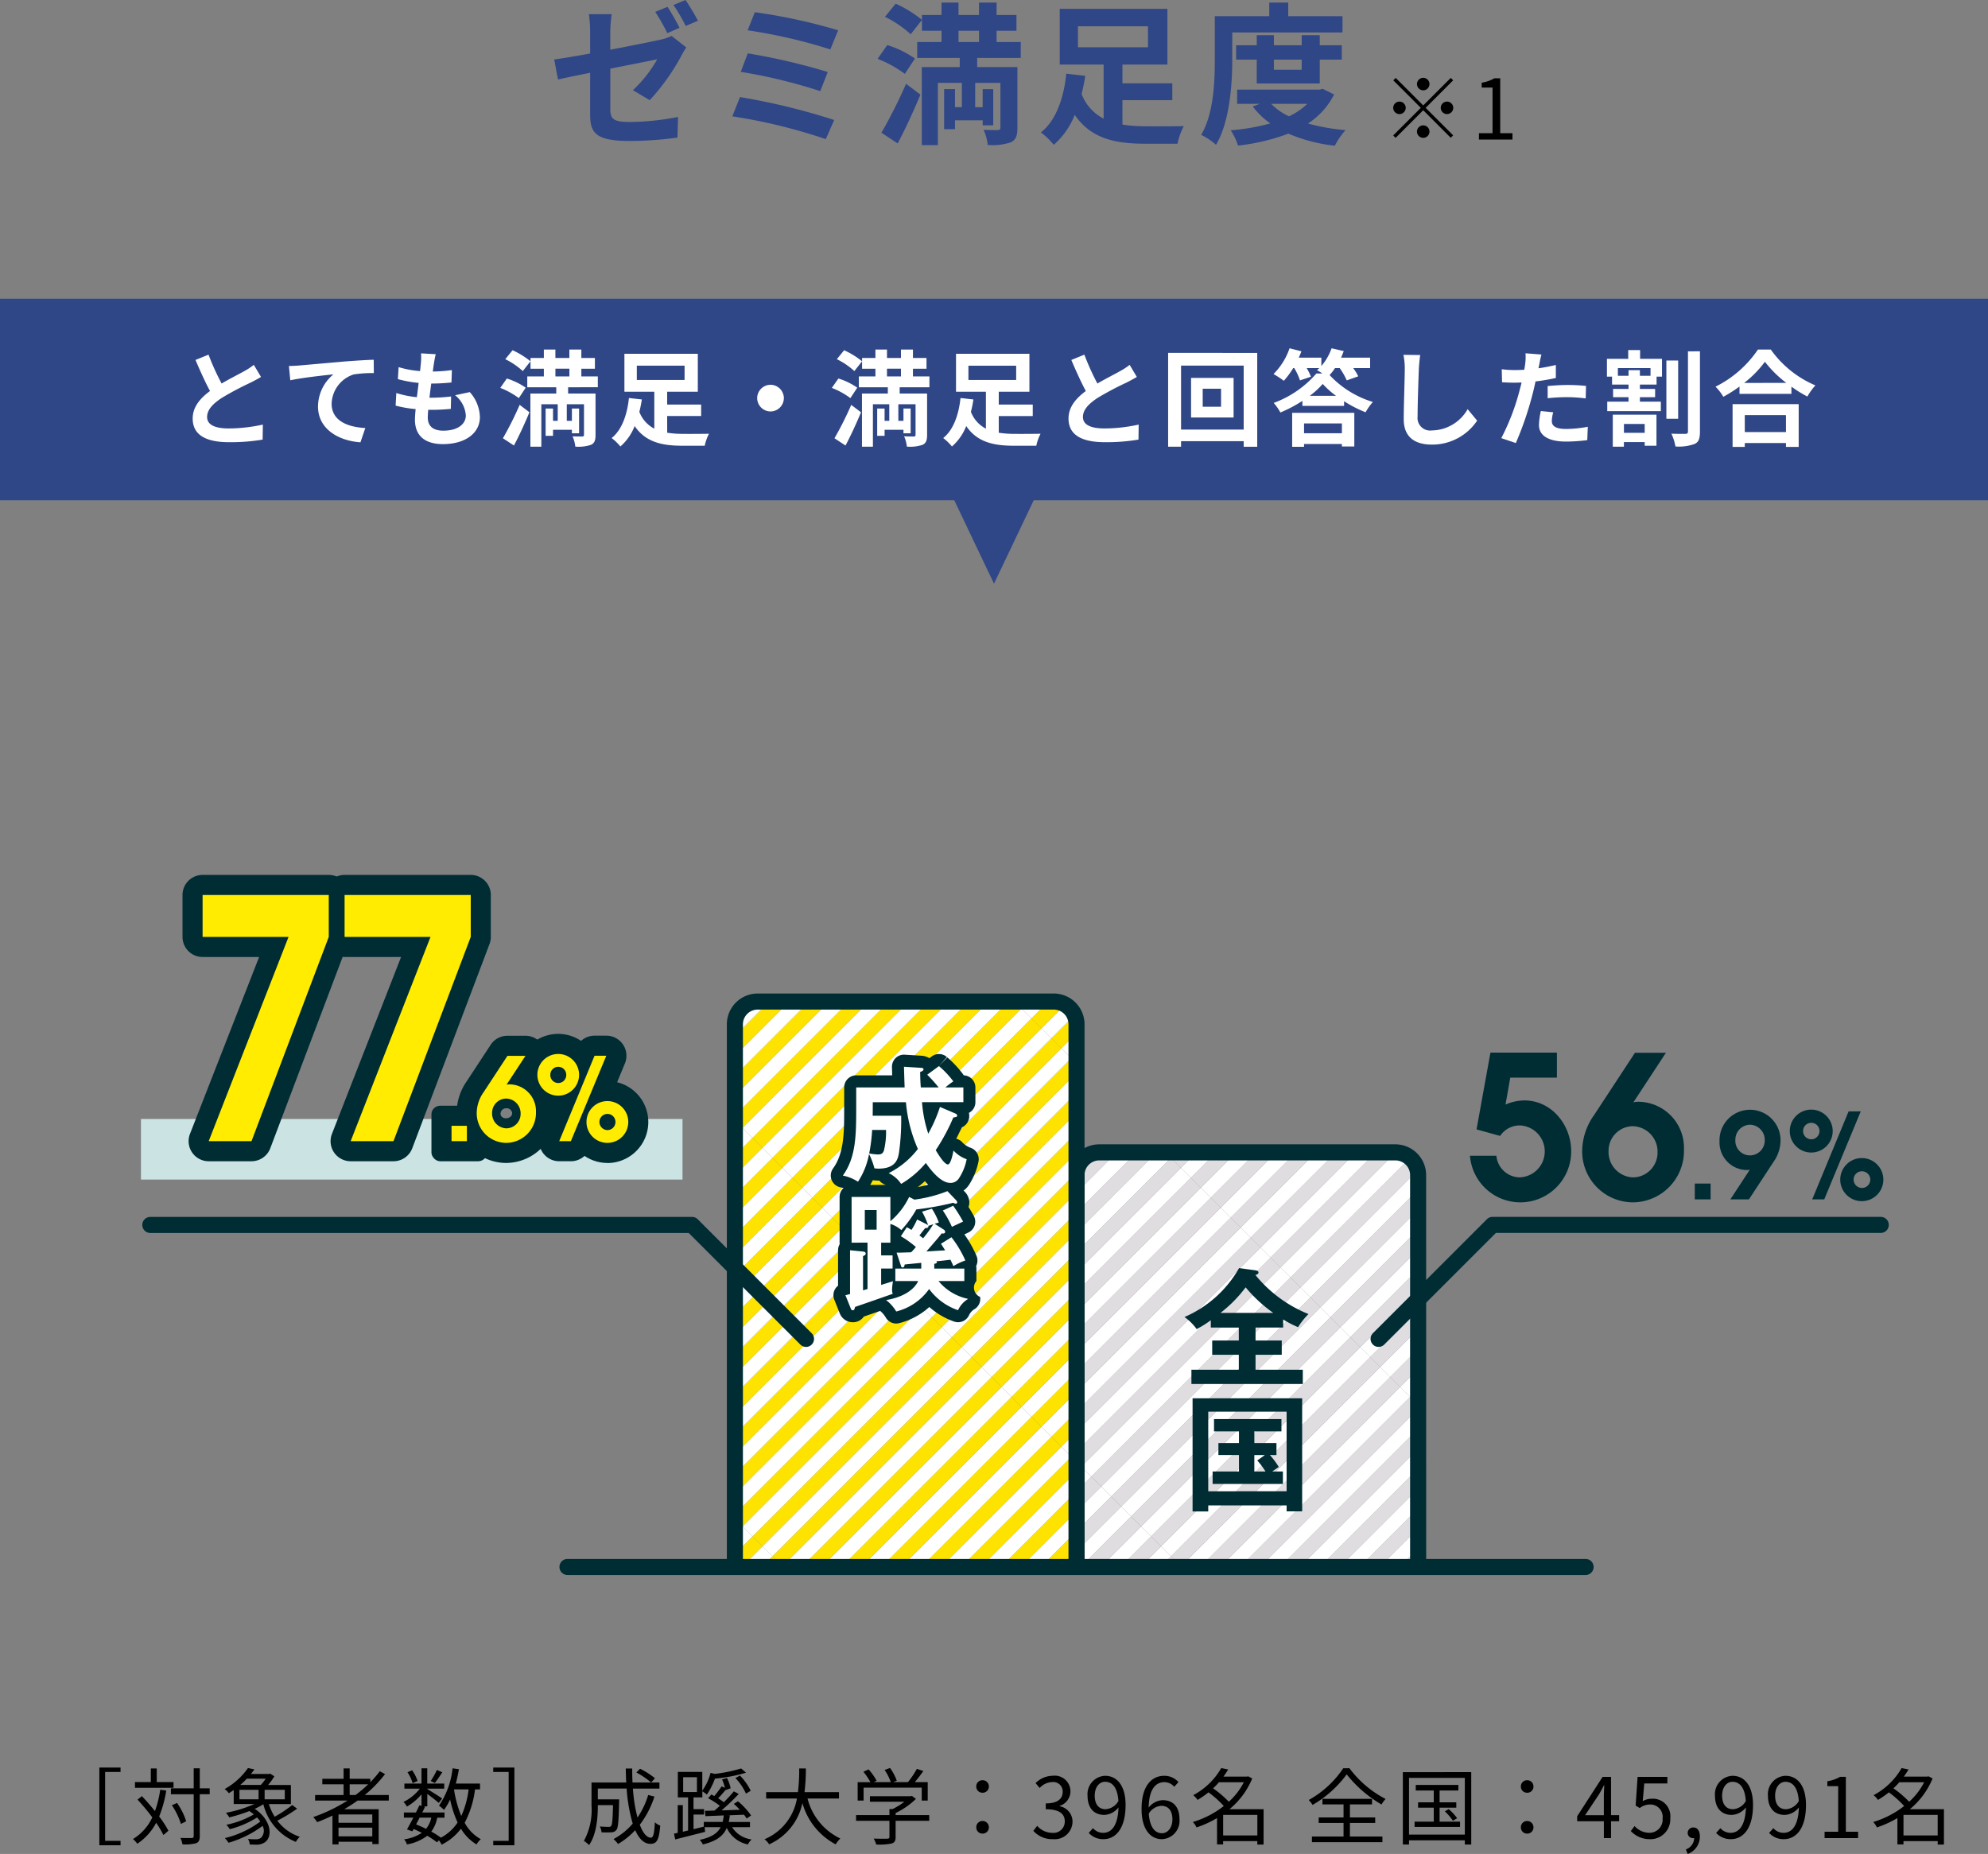 <svg xmlns="http://www.w3.org/2000/svg" xmlns:xlink="http://www.w3.org/1999/xlink" width="286" height="266.772" viewBox="0 0 286 266.772">
  <rect x="0" y="0" width="286" height="266.772" fill="#808080" stroke="none"/>
  <defs>
    <clipPath id="clip-path">
      <path id="パス_132685" data-name="パス 132685" d="M1503.193,404.829V348.445a3.286,3.286,0,0,1,3.276-3.276h42.6a3.287,3.287,0,0,1,3.276,3.276v56.384" transform="translate(-1503.193 -345.169)" fill="none"/>
    </clipPath>
    <clipPath id="clip-path-2">
      <path id="パス_132687" data-name="パス 132687" d="M1481.933,417.143V339.057a3.285,3.285,0,0,1,3.278-3.276h42.594a3.285,3.285,0,0,1,3.276,3.276v78.087" transform="translate(-1481.933 -335.781)" fill="none"/>
    </clipPath>
  </defs>
  <g id="グループ_159429" data-name="グループ 159429" transform="translate(-554 -2844.083)">
    <path id="パス_133213" data-name="パス 133213" d="M6-7.08a.907.907,0,0,0,.9-.9.907.907,0,0,0-.9-.9.907.907,0,0,0-.9.9A.907.907,0,0,0,6-7.08ZM6-4.908,2.04-8.868l-.348.348,3.96,3.96L1.68-.588l.348.348L6-4.212,9.96-.252,10.308-.6,6.348-4.56l3.96-3.96L9.96-8.868ZM3.48-4.56a.907.907,0,0,0-.9-.9.907.907,0,0,0-.9.9.907.907,0,0,0,.9.9A.907.907,0,0,0,3.48-4.56Zm5.04,0a.907.907,0,0,0,.9.9.907.907,0,0,0,.9-.9.907.907,0,0,0-.9-.9A.907.907,0,0,0,8.52-4.56ZM6-2.04a.907.907,0,0,0-.9.9.907.907,0,0,0,.9.9.907.907,0,0,0,.9-.9A.907.907,0,0,0,6-2.04ZM14.016,0H18.84V-.912H17.076v-7.9h-.84a5.3,5.3,0,0,1-1.824.636v.7h1.56V-.912H14.016Z" transform="translate(752.75 2864.16)"/>
    <path id="パス_133261" data-name="パス 133261" d="M8.544-10.152V1.032h3.048V.4H9.372V-9.516h2.22v-.636ZM19.212-8.064H16.8V-10.02h-.852v1.956h-2.28v.828h5.544ZM17.3-6.96a15.551,15.551,0,0,1-.756,3.072c-.6-.744-1.26-1.5-1.884-2.148l-.624.5a30.37,30.37,0,0,1,2.124,2.556A7.137,7.137,0,0,1,13.38.132,4.081,4.081,0,0,1,14,.816,8.194,8.194,0,0,0,16.716-2.2,14.172,14.172,0,0,1,17.76-.444l.72-.612a14.538,14.538,0,0,0-1.332-2.052,17,17,0,0,0,1.02-3.732Zm7.116-.2H22.992v-2.88h-.876v2.88H18.84v.852h3.276V-.3c0,.216-.084.276-.288.288s-.864.012-1.62-.012A3.7,3.7,0,0,1,20.5.9,6.3,6.3,0,0,0,22.488.732c.36-.168.5-.432.5-1.032V-6.312H24.42Zm-3.384,4.74a9.347,9.347,0,0,0-1.32-2.64l-.732.336a10.5,10.5,0,0,1,1.3,2.688ZM28.7-6.948h2.748V-5.58H28.7Zm3.768-1.6a5.631,5.631,0,0,1-.7.9H28.812a11.393,11.393,0,0,0,.948-.9ZM35.22-5.58h-2.9V-6.948h2.9Zm1.068.828a19.142,19.142,0,0,1-2.52,1.68,8.172,8.172,0,0,1-.84-1.824H36.1V-7.644H32.82a8.6,8.6,0,0,0,.9-1.248l-.6-.384-.144.048H30.348c.18-.216.348-.444.5-.66l-.924-.192a10.022,10.022,0,0,1-3.36,3.024,2.376,2.376,0,0,1,.6.6c.24-.144.48-.3.708-.456V-4.9H30.84a18.373,18.373,0,0,1-4.08,1.26,5.722,5.722,0,0,1,.48.66,22.084,22.084,0,0,0,2.88-.912,7.582,7.582,0,0,1,.648.48A12.836,12.836,0,0,1,26.82-1.92a5,5,0,0,1,.492.636,13.9,13.9,0,0,0,3.924-1.68,3.9,3.9,0,0,1,.456.588A13.946,13.946,0,0,1,26.6,0a4.467,4.467,0,0,1,.528.672,15.444,15.444,0,0,0,4.9-2.424,1.446,1.446,0,0,1-.252,1.728,1.229,1.229,0,0,1-.768.192A9.183,9.183,0,0,1,29.928.12a2.025,2.025,0,0,1,.252.8c.348.012.708.024.972.024A2.049,2.049,0,0,0,32.34.612c1.152-.756,1-3.18-1.44-4.824a9.972,9.972,0,0,0,1.236-.66A7.857,7.857,0,0,0,36.816.552a2.835,2.835,0,0,1,.564-.744,6.482,6.482,0,0,1-3.228-2.316A23.037,23.037,0,0,0,37-4.236ZM44.556-6.2V-7.74H47.22A18.971,18.971,0,0,1,45.4-6.2Zm3.252,4h-4.86V-3.4h4.86ZM42.948-.252V-1.5h4.86V-.252ZM50.184-5.4v-.8H46.728a18.2,18.2,0,0,0,2.916-3.012l-.756-.408A14.054,14.054,0,0,1,47.52-8.04v-.492H44.556v-1.5H43.68v1.5H40.62v.792h3.06V-6.2h-4.1v.8h4.668a23.68,23.68,0,0,1-4.932,2.376,5.2,5.2,0,0,1,.564.732c.732-.276,1.476-.6,2.2-.948V.912h.876V.528h4.86V.864h.912V-4.152H43.764c.66-.384,1.308-.8,1.932-1.248ZM57.1-9.8a10.273,10.273,0,0,1-.888,1.584l.6.288c.312-.4.72-1,1.068-1.548ZM54.324-8.22a5.985,5.985,0,0,0-.78-1.536l-.672.276a6.134,6.134,0,0,1,.744,1.572ZM59.58-7.008h2.088A13.138,13.138,0,0,1,60.612-3.18a16.51,16.51,0,0,1-1.044-3.792ZM56.3-2.94a3.85,3.85,0,0,1-.756,1.608c-.468-.228-.948-.444-1.428-.636.156-.312.336-.636.5-.972Zm7.008-4.068v-.84h-3.48c.168-.66.324-1.356.444-2.064l-.912-.132a11.791,11.791,0,0,1-1.956,5.376,4.593,4.593,0,0,1,.72.612A7.828,7.828,0,0,0,59-5.556a16.251,16.251,0,0,0,1.08,3.312,6.607,6.607,0,0,1-2.4,2.184A12.087,12.087,0,0,0,56.3-.936a4.924,4.924,0,0,0,.852-2H58.2v-.744H55c.144-.288.276-.576.408-.84l-.2-.048h.516V-6.36c.576.432,1.332,1.008,1.644,1.3l.492-.636c-.324-.24-1.62-1.056-2.136-1.356v-.06h2.436v-.732H55.716v-2.2h-.828v2.2h-2.46v.732h2.22A6.54,6.54,0,0,1,52.3-5.208a3.026,3.026,0,0,1,.492.672,7.8,7.8,0,0,0,2.1-1.764v1.656l-.312-.072c-.144.324-.312.672-.492,1.032H52.356v.744h1.356c-.324.624-.648,1.236-.912,1.692l.768.276.192-.336c.4.168.792.36,1.176.552A6.1,6.1,0,0,1,52.38.18a1.833,1.833,0,0,1,.408.732A6.7,6.7,0,0,0,55.716-.336a11.788,11.788,0,0,1,1.4.948L57.4.324a3.837,3.837,0,0,1,.384.624,7.909,7.909,0,0,0,2.784-2.3A6.45,6.45,0,0,0,62.808.912,2.872,2.872,0,0,1,63.42.156,5.906,5.906,0,0,1,61.1-2.2a13.953,13.953,0,0,0,1.488-4.812Zm4.944-3.144V1.032H65.208V.4h2.22V-9.516h-2.22v-.636ZM85.8-9.444A12.285,12.285,0,0,1,87.924-8l.552-.612a11.446,11.446,0,0,0-2.148-1.368ZM87.5-6.2a11.883,11.883,0,0,1-1.536,3.24,21.645,21.645,0,0,1-.66-4.164h3.816V-8H85.248c-.036-.648-.048-1.32-.048-2.016h-.924c.012.684.024,1.356.072,2.016h-5v3.348A9.313,9.313,0,0,1,78.252.408a3.549,3.549,0,0,1,.744.6c1.08-1.56,1.26-3.972,1.26-5.652v-.1H82.44c-.048,2.064-.108,2.82-.276,3-.072.108-.192.132-.36.132-.2,0-.72-.012-1.272-.06a1.855,1.855,0,0,1,.252.84,13.846,13.846,0,0,0,1.428,0,.928.928,0,0,0,.72-.348c.252-.312.324-1.32.384-4.008v-.384h-3.06v-1.56H84.4a23.6,23.6,0,0,0,.876,5.052,9.576,9.576,0,0,1-2.76,2.22,5.023,5.023,0,0,1,.648.708A10.729,10.729,0,0,0,85.632-1.14C86.184.1,86.9.828,87.828.828S89.064.24,89.232-1.8a2.109,2.109,0,0,1-.768-.48c-.084,1.6-.228,2.22-.564,2.22-.612,0-1.164-.684-1.608-1.86A13.531,13.531,0,0,0,88.4-5.976ZM92.532-8.76h1.98v2.136h-1.98Zm9.612,7.188v-.744h-3.06c.072-.3.12-.612.168-.948h-.5l2.532-.1a4.231,4.231,0,0,1,.384.552l.636-.444a10.386,10.386,0,0,0-1.884-2.04l-.6.372a9.6,9.6,0,0,1,.864.852c-.9.024-1.8.06-2.628.084a30.9,30.9,0,0,0,2.472-2.364l-.708-.372a17.955,17.955,0,0,1-1.44,1.56c-.228-.18-.516-.372-.816-.564.336-.336.7-.756,1.032-1.164l.768-.276a5.945,5.945,0,0,0-.528-1.476l-.708.2a6.548,6.548,0,0,1,.408,1.212l-.468-.216a15.894,15.894,0,0,1-1.056,1.4c-.144-.084-.288-.156-.42-.228l-.48.54a10.846,10.846,0,0,1,1.7,1.092c-.264.24-.528.48-.78.684l-1.368.036.072.768,2.64-.108a6.865,6.865,0,0,1-.168.936H95.5v.684c-.492.12-1,.24-1.476.36V-3.384h1.512v-.78H94.02V-5.856h1.272v-.876a5.045,5.045,0,0,1,.648.468A9.964,9.964,0,0,0,97.1-8.556a23.181,23.181,0,0,0,4.476-.852l-.7-.612a21.664,21.664,0,0,1-3.792.78l-.612-.144a7.609,7.609,0,0,1-1.188,2.556v-2.7H91.764v3.672H93.24v4.764l-.756.18V-4.74h-.732V-.756l-.54.12.18.828c1.176-.3,2.772-.7,4.3-1.092l-.072-.672h2.3c-.444.876-1.308,1.464-3,1.824a2.772,2.772,0,0,1,.444.66C97.332.444,98.3-.312,98.808-1.464A4.273,4.273,0,0,0,101.844.912a3.09,3.09,0,0,1,.528-.72,3.857,3.857,0,0,1-2.8-1.764ZM100.056-8.64A8.206,8.206,0,0,1,101.568-6.4l.684-.408A8.311,8.311,0,0,0,100.7-9ZM114.948-5.7v-.912h-4.956a27.864,27.864,0,0,0,.192-3.408h-.96a25.559,25.559,0,0,1-.18,3.408h-4.572V-5.7H108.9A7.79,7.79,0,0,1,104.232.168,2.574,2.574,0,0,1,104.9.9a8.4,8.4,0,0,0,4.788-5.94A9.688,9.688,0,0,0,114.468.9a4.59,4.59,0,0,1,.672-.84,8.748,8.748,0,0,1-4.716-5.76Zm3.54-1.56h8.364V-5.4h.864V-8.052h-1.86c.408-.48.852-1.056,1.224-1.6l-.924-.312a12.969,12.969,0,0,1-1.284,1.908h-2.124l.516-.2a7.4,7.4,0,0,0-.972-1.836l-.78.288a7.093,7.093,0,0,1,.888,1.752h-2.448l.408-.2a8.039,8.039,0,0,0-1.152-1.632l-.744.336a9.948,9.948,0,0,1,1.008,1.5h-1.836V-5.4h.852Zm9.444,3.948H123.1v-.3a10.718,10.718,0,0,0,2.916-2.028l-.576-.432-.18.048H119.4v.792h4.956a10.049,10.049,0,0,1-1.692,1.056h-.456v.864h-4.8v.828h4.8V-.168c0,.18-.06.24-.312.252C121.668.1,120.852.1,119.94.072a3.825,3.825,0,0,1,.372.852A8.926,8.926,0,0,0,122.52.78c.432-.132.576-.4.576-.924v-2.34h4.836ZM135.6-6.528a.886.886,0,0,0,.912-.9.886.886,0,0,0-.912-.9.876.876,0,0,0-.9.9A.876.876,0,0,0,135.6-6.528Zm0,5.88a.894.894,0,0,0,.912-.9.9.9,0,0,0-.912-.912.886.886,0,0,0-.9.912A.884.884,0,0,0,135.6-.648Zm10.128.8a2.561,2.561,0,0,0,2.82-2.508,2.263,2.263,0,0,0-1.86-2.232v-.048a2.2,2.2,0,0,0,1.56-2.124,2.26,2.26,0,0,0-2.556-2.208,3.522,3.522,0,0,0-2.46,1.056l.588.7a2.568,2.568,0,0,1,1.824-.852,1.35,1.35,0,0,1,1.488,1.392c0,.948-.624,1.68-2.436,1.68v.84c2.028,0,2.736.708,2.736,1.752a1.622,1.622,0,0,1-1.788,1.644,2.908,2.908,0,0,1-2.184-1.008l-.552.72A3.641,3.641,0,0,0,145.728.156Zm6.012-6.264c0-1.2.648-1.992,1.488-1.992,1.128,0,1.8.96,1.92,2.772a2.305,2.305,0,0,1-1.836,1.176C152.268-4.152,151.74-4.92,151.74-6.108ZM152.988.156c1.656,0,3.192-1.368,3.192-4.932,0-2.8-1.26-4.188-2.952-4.188a2.641,2.641,0,0,0-2.52,2.856c0,1.824.96,2.772,2.424,2.772a2.737,2.737,0,0,0,2.028-1.08c-.084,2.724-1.068,3.66-2.208,3.66a1.94,1.94,0,0,1-1.464-.672l-.612.684A2.8,2.8,0,0,0,152.988.156Zm8.328-4.8c1.068,0,1.6.756,1.6,1.944s-.66,2-1.5,2c-1.1,0-1.764-1-1.9-2.82A2.274,2.274,0,0,1,161.316-4.644Zm.1,4.8a2.641,2.641,0,0,0,2.52-2.856c0-1.836-.948-2.76-2.436-2.76a2.736,2.736,0,0,0-2,1.068c.048-2.736,1.068-3.66,2.268-3.66a1.86,1.86,0,0,1,1.416.672l.6-.684a2.7,2.7,0,0,0-2.052-.9c-1.7,0-3.252,1.32-3.252,4.764C158.472-1.3,159.72.156,161.412.156Zm8.8-.54V-3.336h4.92V-.384Zm2.976-7.656a9.723,9.723,0,0,1-2.16,2.808,15.514,15.514,0,0,0-2.268-1.932,9.743,9.743,0,0,0,.852-.876Zm2.844,3.888H171.12A11.322,11.322,0,0,0,174.4-8.58l-.588-.312-.168.048h-3.384c.252-.348.48-.7.684-1.032l-1-.2a10.1,10.1,0,0,1-4.032,3.9,3.044,3.044,0,0,1,.624.684,12.978,12.978,0,0,0,1.572-1.092,14.941,14.941,0,0,1,2.2,1.968,13.379,13.379,0,0,1-4.452,2.3,2.711,2.711,0,0,1,.528.78,15.069,15.069,0,0,0,2.952-1.344V.912h.876V.432h4.92v.5h.9Zm11.46-5.9a14.313,14.313,0,0,1-4.968,4.572,3.658,3.658,0,0,1,.552.708,16.014,16.014,0,0,0,4.908-4.4A17.81,17.81,0,0,0,193-4.836a3.981,3.981,0,0,1,.588-.792,15.243,15.243,0,0,1-5.208-4.428Zm.96,7.872h3.636v-.792h-3.636V-4.848h3.18v-.8H184.5v.8h3.036v1.872H183.96v.792h3.576V-.228h-4.548V.588h10.14V-.228h-4.68Zm12.9-.18V-4.38h2.4v-.768h-2.4v-1.7h2.7v-.8h-6.132v.8h2.592v1.7h-2.256v.768h2.256v2.016h-2.76v.756h6.54v-.756Zm.756-1.488A8.093,8.093,0,0,1,203.268-2.5l.612-.36a7.489,7.489,0,0,0-1.212-1.308ZM196.956-.5v-8.16h8.028V-.5Zm-.888-8.988V.924h.888v-.6h8.028v.6h.924V-9.492Zm17.88,2.964a.886.886,0,0,0,.912-.9.886.886,0,0,0-.912-.9.876.876,0,0,0-.9.9A.876.876,0,0,0,213.948-6.528Zm0,5.88a.894.894,0,0,0,.912-.9.9.9,0,0,0-.912-.912.886.886,0,0,0-.9.912A.884.884,0,0,0,213.948-.648Zm8.34-2.652,2-3c.252-.432.492-.864.708-1.3h.048c-.024.456-.06,1.164-.06,1.6v2.7Zm2.7,3.3h1.032V-2.424h1.164V-3.3H226.02V-8.808h-1.212l-3.66,5.664v.72h3.84Zm6.672.156a2.857,2.857,0,0,0,2.88-3.024,2.51,2.51,0,0,0-2.652-2.8,2.558,2.558,0,0,0-1.308.348L230.8-7.86h3.324v-.948h-4.284L229.56-4.68l.588.36a2.393,2.393,0,0,1,1.464-.516,1.78,1.78,0,0,1,1.824,2,1.9,1.9,0,0,1-1.872,2.076,2.894,2.894,0,0,1-2.16-.972l-.54.72A3.737,3.737,0,0,0,231.66.156Zm5.388,2.124A2.67,2.67,0,0,0,238.8-.228c0-.8-.348-1.3-.924-1.3a.78.78,0,0,0-.828.768.752.752,0,0,0,.8.768A.492.492,0,0,0,237.984,0a1.8,1.8,0,0,1-1.2,1.632ZM242-6.108c0-1.2.648-1.992,1.488-1.992,1.128,0,1.8.96,1.92,2.772a2.305,2.305,0,0,1-1.836,1.176C242.532-4.152,242-4.92,242-6.108ZM243.252.156c1.656,0,3.192-1.368,3.192-4.932,0-2.8-1.26-4.188-2.952-4.188a2.641,2.641,0,0,0-2.52,2.856c0,1.824.96,2.772,2.424,2.772a2.737,2.737,0,0,0,2.028-1.08c-.084,2.724-1.068,3.66-2.208,3.66a1.94,1.94,0,0,1-1.464-.672l-.612.684A2.8,2.8,0,0,0,243.252.156Zm6.372-6.264c0-1.2.648-1.992,1.488-1.992,1.128,0,1.8.96,1.92,2.772A2.305,2.305,0,0,1,251.2-4.152C250.152-4.152,249.624-4.92,249.624-6.108ZM250.872.156c1.656,0,3.192-1.368,3.192-4.932,0-2.8-1.26-4.188-2.952-4.188a2.641,2.641,0,0,0-2.52,2.856c0,1.824.96,2.772,2.424,2.772a2.737,2.737,0,0,0,2.028-1.08c-.084,2.724-1.068,3.66-2.208,3.66a1.94,1.94,0,0,1-1.464-.672l-.612.684A2.8,2.8,0,0,0,250.872.156ZM256.74,0h4.824V-.912H259.8v-7.9h-.84a5.3,5.3,0,0,1-1.824.636v.7h1.56V-.912H256.74Zm11.352-.384V-3.336h4.92V-.384Zm2.976-7.656a9.723,9.723,0,0,1-2.16,2.808,15.513,15.513,0,0,0-2.268-1.932,9.737,9.737,0,0,0,.852-.876Zm2.844,3.888H269A11.322,11.322,0,0,0,272.28-8.58l-.588-.312-.168.048H268.14c.252-.348.48-.7.684-1.032l-1-.2a10.1,10.1,0,0,1-4.032,3.9,3.043,3.043,0,0,1,.624.684,12.977,12.977,0,0,0,1.572-1.092,14.941,14.941,0,0,1,2.2,1.968,13.379,13.379,0,0,1-4.452,2.3,2.711,2.711,0,0,1,.528.78,15.069,15.069,0,0,0,2.952-1.344V.912h.876V.432h4.92v.5h.9Z" transform="translate(559.75 3108.575)"/>
    <path id="パス_133212" data-name="パス 133212" d="M17.028-18l-1.76.726a28.011,28.011,0,0,1,1.738,3.058l1.76-.77C18.348-15.8,17.578-17.182,17.028-18Zm2.6-.99-1.738.726a25.67,25.67,0,0,1,1.76,3.014l1.76-.748A34.41,34.41,0,0,0,19.624-18.986ZM5.9-2.508c0,2.6.726,3.806,5.72,3.806A51.785,51.785,0,0,0,18.458.814l.088-2.97a38,38,0,0,1-6.952.726C9.2-1.43,8.8-1.914,8.8-3.278v-5.83c3.1-.616,6.072-1.21,6.754-1.342a18.953,18.953,0,0,1-3.5,4.444l2.42,1.43a30.934,30.934,0,0,0,4.554-6.4c.2-.4.506-.88.7-1.188l-2.112-1.65a6.441,6.441,0,0,1-1.562.528c-.99.22-4.07.858-7.26,1.452V-14.41A18.16,18.16,0,0,1,9-16.94H5.72A18.519,18.519,0,0,1,5.9-14.41v3.124c-2.178.4-4.114.726-5.17.858l.55,2.882c.924-.22,2.662-.572,4.62-.968ZM29.59-17.226l-1.034,2.6a75.474,75.474,0,0,1,11.9,2.75l1.122-2.75A80.341,80.341,0,0,0,29.59-17.226Zm-1.012,5.918L27.566-8.646a76.488,76.488,0,0,1,11.44,2.772l1.078-2.75A90.693,90.693,0,0,0,28.578-11.308ZM27.456-5.016l-1.1,2.772A78.488,78.488,0,0,1,39.8,1.034l1.21-2.75A94.018,94.018,0,0,0,27.456-5.016ZM50.138,1.65c1.144-2.134,2.288-4.664,3.278-7.018L51.348-6.93A69.263,69.263,0,0,1,47.806.11Zm2.486-12.21A14.282,14.282,0,0,0,48.642-12.5l-1.386,1.98A16.644,16.644,0,0,1,51.172-8.36Zm-4.312-6.006a15.463,15.463,0,0,1,3.7,2.508l1.628-2.068a17.654,17.654,0,0,0-3.784-2.332Zm10.582,2h2.948v1.628H58.894Zm8.954,3.916v-2.288H64.372v-1.628h2.86V-16.83h-2.86v-1.782h-2.53v1.782H58.894v-1.782H56.452v1.782H53.636v2.266h2.816v1.628h-3.5v2.288H59.07v1.32H53.614V1.892h2.31V-7.062h3.454v3.5h-.99v-2.6H56.826V-.4h1.562V-1.672H62.37v.726h1.518V-6.16H62.37v2.6H61.292v-3.5h3.63V-.616c0,.242-.088.33-.374.352-.286,0-1.232,0-2.046-.044A7.144,7.144,0,0,1,63.1,1.87,8.343,8.343,0,0,0,66.4,1.5c.748-.352.968-.946.968-2.09V-9.328H61.578v-1.32ZM76.076-15.2H86.152v3.014H76.076Zm6.4,10.626H89.65V-7H82.478V-9.7h6.468V-17.71H73.458V-9.7h6.314v7.788A6.662,6.662,0,0,1,76.6-5.456c.22-.88.4-1.76.528-2.618L74.4-8.382C74.1-5.39,73.128-1.8,70.752.066A10.917,10.917,0,0,1,72.6,1.848a11.07,11.07,0,0,0,3.014-4.312C77.9.9,81.312,1.694,85.734,1.694H90.4a9.605,9.605,0,0,1,.9-2.53c-1.21.022-4.466.044-5.412.022a21.088,21.088,0,0,1-3.41-.242Zm15.8-9.746h15.862v-2.332h-7.81v-1.958H103.6v1.958H95.766v6.16c0,3.212-.132,7.788-1.958,10.912a9.527,9.527,0,0,1,2.134,1.43c2-3.388,2.332-8.778,2.332-12.342Zm9.988,3.916v1.452h-4v-1.452Zm2.6,3.432v-3.432h3.168v-2.068h-3.168v-1.452h-2.6v1.452h-4v-1.452h-2.464v1.452h-2.97v2.068h2.97v3.432Zm-1.782,2.926a9.994,9.994,0,0,1-2.64,1.8,8.793,8.793,0,0,1-2.574-1.8ZM111.3-6.2l-.462.11H98.978v2.046h3.278l-1.034.374a11.111,11.111,0,0,0,2.53,2.442,29.848,29.848,0,0,1-5.7.99,8.822,8.822,0,0,1,1.056,2.2A29.817,29.817,0,0,0,106.348.242a23.232,23.232,0,0,0,6.688,1.738,10.421,10.421,0,0,1,1.54-2.244,29.079,29.079,0,0,1-5.412-.946,10.789,10.789,0,0,0,3.762-4.18Z" transform="translate(633 2863.069)" fill="#2f4687"/>
    <path id="パス_133214" data-name="パス 133214" d="M0,0H286V29H0Z" transform="translate(554 2887.069)" fill="#2f4687"/>
    <path id="パス_133215" data-name="パス 133215" d="M10,0,20,21H0Z" transform="translate(707 2928.069) rotate(180)" fill="#2f4687"/>
    <path id="パス_133216" data-name="パス 133216" d="M-113.25-11.955l-1.875.765c.675,1.59,1.4,3.195,2.085,4.47-1.44,1.065-2.49,2.31-2.49,3.96,0,2.58,2.265,3.405,5.25,3.405A27.857,27.857,0,0,0-105.465.27l.03-2.16a23.157,23.157,0,0,1-4.9.555c-2.085,0-3.12-.57-3.12-1.65,0-1.05.84-1.9,2.085-2.73a44.4,44.4,0,0,1,4.185-2.22c.555-.285,1.035-.54,1.485-.81l-1.035-1.74a9.373,9.373,0,0,1-1.395.915c-.705.4-2.01,1.05-3.24,1.77A35.63,35.63,0,0,1-113.25-11.955Zm11.565,1.635.195,2.055c1.74-.375,4.8-.705,6.21-.855A6.041,6.041,0,0,0-97.5-4.485c0,3.24,2.97,4.935,6.105,5.145l.7-2.055c-2.535-.135-4.845-1.035-4.845-3.495A4.563,4.563,0,0,1-92.37-9.105a16.974,16.974,0,0,1,2.9-.195l-.015-1.92c-1.05.03-2.7.135-4.245.255-2.745.24-5.22.465-6.465.57C-100.5-10.365-101.085-10.335-101.685-10.32Zm21.12-1.7-2.115-.12a8.035,8.035,0,0,1-.015,1.335c-.03.345-.075.75-.12,1.215a14.166,14.166,0,0,1-3.09-.57L-86.01-8.43a17.614,17.614,0,0,0,2.985.54c-.075.675-.165,1.38-.255,2.055a13.784,13.784,0,0,1-2.955-.6l-.1,1.815a16.783,16.783,0,0,0,2.88.5c-.06.615-.1,1.155-.1,1.515,0,2.505,1.665,3.525,4.02,3.525,3.285,0,5.325-1.62,5.325-3.885a5.591,5.591,0,0,0-1.455-3.6l-2.115.45a4.092,4.092,0,0,1,1.545,2.91c0,1.23-1.14,2.19-3.24,2.19-1.47,0-2.235-.66-2.235-1.905,0-.27.03-.645.06-1.095h.6c.945,0,1.815-.06,2.655-.135l.045-1.785a25.985,25.985,0,0,1-3.015.18h-.1c.075-.675.165-1.38.255-2.04A27.034,27.034,0,0,0-78.3-7.95l.06-1.785a21.157,21.157,0,0,1-2.745.21c.06-.495.12-.9.165-1.155A13.428,13.428,0,0,1-80.565-12.015Zm11.25,13.14c.78-1.455,1.56-3.18,2.235-4.785l-1.41-1.065A47.224,47.224,0,0,1-70.9.075ZM-67.62-7.2a9.738,9.738,0,0,0-2.715-1.32l-.945,1.35A11.348,11.348,0,0,1-68.61-5.7ZM-70.56-11.3a10.543,10.543,0,0,1,2.52,1.71L-66.93-11a12.037,12.037,0,0,0-2.58-1.59Zm7.215,1.365h2.01v1.11h-2.01Zm6.1,2.67V-8.82h-2.37V-9.93h1.95v-1.545h-1.95V-12.69h-1.725v1.215h-2.01V-12.69H-65.01v1.215h-1.92V-9.93h1.92v1.11h-2.385v1.56h4.17v.9h-3.72V1.29h1.575V-4.815h2.355V-2.43h-.675V-4.2h-1.065V-.27h1.065v-.87h2.715v.5h1.035V-4.2h-1.035v1.77h-.735V-4.815h2.475v4.4c0,.165-.06.225-.255.24-.195,0-.84,0-1.395-.03a4.871,4.871,0,0,1,.4,1.485,5.689,5.689,0,0,0,2.25-.255c.51-.24.66-.645.66-1.425V-6.36h-3.945v-.9Zm5.61-3.105h6.87V-8.31h-6.87Zm4.365,7.245h4.89V-4.77h-4.89V-6.615h4.41v-5.46h-10.56v5.46h4.3v5.31A4.543,4.543,0,0,1-51.27-3.72c.15-.6.27-1.2.36-1.785l-1.86-.21c-.21,2.04-.87,4.485-2.49,5.76A7.444,7.444,0,0,1-54,1.26a7.548,7.548,0,0,0,2.055-2.94c1.56,2.3,3.885,2.835,6.9,2.835h3.18A6.549,6.549,0,0,1-41.25-.57c-.825.015-3.045.03-3.69.015A14.378,14.378,0,0,1-47.265-.72ZM-32.4-7.62A1.933,1.933,0,0,0-34.32-5.7,1.933,1.933,0,0,0-32.4-3.78,1.933,1.933,0,0,0-30.48-5.7,1.933,1.933,0,0,0-32.4-7.62Zm10.785,8.745c.78-1.455,1.56-3.18,2.235-4.785l-1.41-1.065A47.225,47.225,0,0,1-23.2.075ZM-19.92-7.2a9.738,9.738,0,0,0-2.715-1.32l-.945,1.35A11.348,11.348,0,0,1-20.91-5.7ZM-22.86-11.3a10.543,10.543,0,0,1,2.52,1.71L-19.23-11a12.037,12.037,0,0,0-2.58-1.59Zm7.215,1.365h2.01v1.11h-2.01ZM-9.54-7.26V-8.82h-2.37V-9.93h1.95v-1.545h-1.95V-12.69h-1.725v1.215h-2.01V-12.69H-17.31v1.215h-1.92V-9.93h1.92v1.11h-2.385v1.56h4.17v.9h-3.72V1.29h1.575V-4.815h2.355V-2.43h-.675V-4.2h-1.065V-.27h1.065v-.87h2.715v.5h1.035V-4.2h-1.035v1.77h-.735V-4.815h2.475v4.4c0,.165-.06.225-.255.24-.195,0-.84,0-1.395-.03a4.871,4.871,0,0,1,.4,1.485,5.689,5.689,0,0,0,2.25-.255c.51-.24.66-.645.66-1.425V-6.36h-3.945v-.9Zm5.61-3.105H2.94V-8.31H-3.93ZM.435-3.12h4.89V-4.77H.435V-6.615h4.41v-5.46H-5.715v5.46h4.3v5.31A4.543,4.543,0,0,1-3.57-3.72c.15-.6.27-1.2.36-1.785l-1.86-.21c-.21,2.04-.87,4.485-2.49,5.76A7.444,7.444,0,0,1-6.3,1.26,7.548,7.548,0,0,0-4.245-1.68c1.56,2.3,3.885,2.835,6.9,2.835h3.18A6.549,6.549,0,0,1,6.45-.57c-.825.015-3.045.03-3.69.015A14.378,14.378,0,0,1,.435-.72ZM12.75-11.955l-1.875.765C11.55-9.6,12.27-8,12.96-6.72c-1.44,1.065-2.49,2.31-2.49,3.96,0,2.58,2.265,3.405,5.25,3.405A27.857,27.857,0,0,0,20.535.27l.03-2.16a23.157,23.157,0,0,1-4.9.555c-2.085,0-3.12-.57-3.12-1.65,0-1.05.84-1.9,2.085-2.73a44.4,44.4,0,0,1,4.185-2.22c.555-.285,1.035-.54,1.485-.81l-1.035-1.74a9.373,9.373,0,0,1-1.4.915c-.7.4-2.01,1.05-3.24,1.77A35.63,35.63,0,0,1,12.75-11.955Zm19.665,7.5h-2.64V-7.05h2.64ZM28.1-8.61v5.7h6.12v-5.7Zm-1.44,7.44v-9.21H35.67v9.21ZM24.8-12.21V1.29h1.86V.5H35.67v.8h1.95v-13.5Zm25,10.155v1.41H44.355v-1.41Zm-7.155,3.36h1.71V.9H49.8v.36h1.785V-3.585h-8.94ZM45.18-6.03a11.591,11.591,0,0,0,1.86-1.71,12.188,12.188,0,0,0,1.92,1.71Zm4.305-3.99A10.263,10.263,0,0,1,50.5-8.25l1.65-.585a7.155,7.155,0,0,0-.72-1.185h2.43v-1.5H49.68c.135-.315.27-.63.39-.945l-1.755-.405a7.868,7.868,0,0,1-1.47,2.55v-1.2H43.59c.15-.3.27-.615.39-.915l-1.71-.435a9.613,9.613,0,0,1-2.31,3.705,13.365,13.365,0,0,1,1.485.975,12.6,12.6,0,0,0,1.35-1.83h.15a8.621,8.621,0,0,1,.825,1.77l1.575-.525a7.3,7.3,0,0,0-.615-1.245h1.83c-.12.105-.225.21-.345.3a7.433,7.433,0,0,1,.78.48h-.87A14.859,14.859,0,0,1,39.99-5.01a7.662,7.662,0,0,1,.96,1.38A19.291,19.291,0,0,0,44.115-5.3v.72h6V-5.25a17.784,17.784,0,0,0,3.09,1.59,8.916,8.916,0,0,1,1.05-1.485,14.145,14.145,0,0,1-6.225-3.87,8.05,8.05,0,0,0,.78-1.005ZM61.065-11.9l-2.415-.03A9.567,9.567,0,0,1,58.845-9.9c0,1.29-.15,5.235-.15,7.245C58.7-.09,60.285.99,62.745.99a7.765,7.765,0,0,0,6.51-3.45L67.89-4.11a6,6,0,0,1-5.13,3.06,1.813,1.813,0,0,1-2.07-2.01c0-1.86.12-5.22.18-6.84C60.9-10.5,60.975-11.265,61.065-11.9ZM80.205-3.66,78.42-3.84a10.49,10.49,0,0,0-.27,2.01c0,1.515,1.365,2.385,3.885,2.385A24.079,24.079,0,0,0,85.1.345l.075-1.92a17.6,17.6,0,0,1-3.12.315C80.445-1.26,80-1.755,80-2.415A5.139,5.139,0,0,1,80.205-3.66ZM78.51-11.97l-2.295-.18a7.689,7.689,0,0,1-.045,1.515q-.045.36-.135.855-.7.045-1.35.045a14.844,14.844,0,0,1-1.89-.12L72.84-7.98c.525.03,1.1.06,1.815.06.315,0,.645-.015.99-.03-.09.435-.21.855-.315,1.26a32.477,32.477,0,0,1-2.6,6.75L74.82.765A46.611,46.611,0,0,0,77.205-6.18c.165-.615.315-1.275.45-1.92A27.614,27.614,0,0,0,80.58-8.6V-10.47c-.825.195-1.665.36-2.5.48.045-.21.09-.405.12-.57C78.255-10.89,78.39-11.565,78.51-11.97ZM79.4-7.44v1.755a25.772,25.772,0,0,1,2.895-.15,21.99,21.99,0,0,1,2.58.18l.045-1.8a26.378,26.378,0,0,0-2.64-.135C81.315-7.59,80.235-7.515,79.4-7.44ZM93.36-1.98V-.705H90.375V-1.98ZM88.77,1.29h1.6V.63H93.36v.525h1.695v-4.47H88.77ZM94.2-8.91H92.67v-.81H91.035v.81h-1.53v-1.11H94.2Zm-1.5-3.7H90.99v1.26H87.93V-8.79h.735v1.14h2.37v.63h-2.22v1.185h2.22v.645h-3.06v1.365h7.71V-5.19H92.67v-.645h2.19V-7.02H92.67v-.63h2.4V-8.79h.78v-2.565H92.7Zm5.475,1.5H96.48V-2.73h1.695Zm1.41-1.32V-.885c0,.24-.105.33-.36.33-.3,0-1.155.015-2.025-.03a7.307,7.307,0,0,1,.585,1.845A6.6,6.6,0,0,0,100.53.9c.6-.27.78-.78.78-1.77V-12.435Zm14.1,9.18V-.81H107.76V-3.255Zm-7.68,4.575h1.755V.765h5.925V1.32h1.83V-4.83h-9.51Zm1.665-9.21a15.327,15.327,0,0,0,2.985-3.045A16.432,16.432,0,0,0,113.73-7.89Zm1.98-4.8a15.88,15.88,0,0,1-6.1,5.34,7.284,7.284,0,0,1,1.125,1.455A20.9,20.9,0,0,0,107-7.365v1.05h7.47V-7.35a17.992,17.992,0,0,0,2.295,1.425,8.719,8.719,0,0,1,1.155-1.605,15.069,15.069,0,0,1-6.42-5.16Z" transform="translate(697.25 2907.069)" fill="#fff"/>
    <g id="グループ_141071" data-name="グループ 141071" transform="translate(574.279 2969.979)">
      <g id="グループ_140983" data-name="グループ 140983" transform="translate(133.436 38.768)">
        <g id="グループ_140981" data-name="グループ 140981" transform="translate(1.156 1.156)">
          <g id="グループ_140980" data-name="グループ 140980">
            <g id="グループ_140979" data-name="グループ 140979" clip-path="url(#clip-path)">
              <g id="グループ_140939" data-name="グループ 140939" transform="translate(30.793 46.654)">
                <rect id="長方形_14968" data-name="長方形 14968" width="40.547" height="4.055" transform="translate(0 28.671) rotate(-45)" fill="none"/>
                <rect id="長方形_14969" data-name="長方形 14969" width="40.547" height="2.027" transform="translate(1.434 30.104) rotate(-45)" fill="#fff"/>
                <rect id="長方形_14970" data-name="長方形 14970" width="40.547" height="2.027" transform="translate(0 28.671) rotate(-45)" fill="#dfdde0"/>
              </g>
              <g id="グループ_140940" data-name="グループ 140940" transform="translate(27.926 43.787)">
                <rect id="長方形_14971" data-name="長方形 14971" width="40.547" height="4.055" transform="translate(0 28.671) rotate(-45)" fill="none"/>
                <rect id="長方形_14972" data-name="長方形 14972" width="40.547" height="2.027" transform="translate(1.434 30.104) rotate(-45)" fill="#fff"/>
                <rect id="長方形_14973" data-name="長方形 14973" width="40.547" height="2.027" transform="translate(0 28.671) rotate(-45)" fill="#dfdde0"/>
              </g>
              <g id="グループ_140941" data-name="グループ 140941" transform="translate(25.059 40.92)">
                <rect id="長方形_14974" data-name="長方形 14974" width="40.547" height="4.055" transform="translate(0 28.671) rotate(-45)" fill="none"/>
                <rect id="長方形_14975" data-name="長方形 14975" width="40.547" height="2.027" transform="translate(1.434 30.104) rotate(-45)" fill="#fff"/>
                <rect id="長方形_14976" data-name="長方形 14976" width="40.547" height="2.027" transform="translate(0 28.671) rotate(-45)" fill="#dfdde0"/>
              </g>
              <g id="グループ_140942" data-name="グループ 140942" transform="translate(22.192 38.053)">
                <rect id="長方形_14977" data-name="長方形 14977" width="40.547" height="4.055" transform="translate(0 28.671) rotate(-45)" fill="none"/>
                <rect id="長方形_14978" data-name="長方形 14978" width="40.547" height="2.027" transform="translate(1.434 30.104) rotate(-45)" fill="#fff"/>
                <rect id="長方形_14979" data-name="長方形 14979" width="40.547" height="2.027" transform="translate(0 28.671) rotate(-45)" fill="#dfdde0"/>
              </g>
              <g id="グループ_140943" data-name="グループ 140943" transform="translate(47.996 6.515)">
                <rect id="長方形_14980" data-name="長方形 14980" width="40.547" height="4.055" transform="translate(0 28.671) rotate(-45)" fill="none"/>
                <rect id="長方形_14981" data-name="長方形 14981" width="40.547" height="2.027" transform="translate(1.434 30.104) rotate(-45)" fill="#fff"/>
                <rect id="長方形_14982" data-name="長方形 14982" width="40.547" height="2.027" transform="translate(0 28.671) rotate(-45)" fill="#dfdde0"/>
              </g>
              <g id="グループ_140944" data-name="グループ 140944" transform="translate(19.325 35.186)">
                <rect id="長方形_14983" data-name="長方形 14983" width="40.547" height="4.055" transform="translate(0 28.671) rotate(-45)" fill="none"/>
                <rect id="長方形_14984" data-name="長方形 14984" width="40.547" height="2.027" transform="translate(1.434 30.104) rotate(-45)" fill="#fff"/>
                <rect id="長方形_14985" data-name="長方形 14985" width="40.547" height="2.027" transform="translate(0 28.671) rotate(-45)" fill="#dfdde0"/>
              </g>
              <g id="グループ_140945" data-name="グループ 140945" transform="translate(45.129 3.648)">
                <rect id="長方形_14986" data-name="長方形 14986" width="40.547" height="4.055" transform="translate(0 28.671) rotate(-45)" fill="none"/>
                <rect id="長方形_14987" data-name="長方形 14987" width="40.547" height="2.027" transform="translate(1.434 30.104) rotate(-45)" fill="#fff"/>
                <rect id="長方形_14988" data-name="長方形 14988" width="40.547" height="2.027" transform="translate(0 28.671) rotate(-45)" fill="#dfdde0"/>
              </g>
              <g id="グループ_140946" data-name="グループ 140946" transform="translate(16.458 32.319)">
                <rect id="長方形_14989" data-name="長方形 14989" width="40.547" height="4.055" transform="translate(0 28.671) rotate(-45)" fill="none"/>
                <rect id="長方形_14990" data-name="長方形 14990" width="40.547" height="2.027" transform="translate(1.434 30.104) rotate(-45)" fill="#fff"/>
                <rect id="長方形_14991" data-name="長方形 14991" width="40.547" height="2.027" transform="translate(0 28.671) rotate(-45)" fill="#dfdde0"/>
              </g>
              <g id="グループ_140947" data-name="グループ 140947" transform="translate(42.262 0.781)">
                <rect id="長方形_14992" data-name="長方形 14992" width="40.547" height="4.055" transform="translate(0 28.671) rotate(-45)" fill="none"/>
                <rect id="長方形_14993" data-name="長方形 14993" width="40.547" height="2.027" transform="translate(1.434 30.105) rotate(-45)" fill="#fff"/>
                <rect id="長方形_14994" data-name="長方形 14994" width="40.547" height="2.027" transform="translate(0 28.671) rotate(-45)" fill="#dfdde0"/>
              </g>
              <g id="グループ_140948" data-name="グループ 140948" transform="translate(13.591 29.452)">
                <rect id="長方形_14995" data-name="長方形 14995" width="40.547" height="4.055" transform="translate(0 28.671) rotate(-45)" fill="none"/>
                <rect id="長方形_14996" data-name="長方形 14996" width="40.547" height="2.027" transform="translate(1.434 30.104) rotate(-45)" fill="#fff"/>
                <rect id="長方形_14997" data-name="長方形 14997" width="40.547" height="2.027" transform="translate(0 28.671) rotate(-45)" fill="#dfdde0"/>
              </g>
              <g id="グループ_140949" data-name="グループ 140949" transform="translate(-15.08 58.123)">
                <rect id="長方形_14998" data-name="長方形 14998" width="40.547" height="4.055" transform="translate(0 28.671) rotate(-45)" fill="none"/>
                <rect id="長方形_14999" data-name="長方形 14999" width="40.547" height="2.027" transform="translate(1.434 30.104) rotate(-45)" fill="#fff"/>
                <rect id="長方形_15000" data-name="長方形 15000" width="40.547" height="2.027" transform="translate(0 28.671) rotate(-45)" fill="#dfdde0"/>
              </g>
              <g id="グループ_140950" data-name="グループ 140950" transform="translate(39.395 -2.086)">
                <rect id="長方形_15001" data-name="長方形 15001" width="40.547" height="4.055" transform="translate(0 28.671) rotate(-45)" fill="none"/>
                <rect id="長方形_15002" data-name="長方形 15002" width="40.547" height="2.027" transform="translate(1.434 30.104) rotate(-45)" fill="#fff"/>
                <rect id="長方形_15003" data-name="長方形 15003" width="40.547" height="2.027" transform="translate(0 28.671) rotate(-45)" fill="#dfdde0"/>
              </g>
              <g id="グループ_140951" data-name="グループ 140951" transform="translate(10.724 26.585)">
                <rect id="長方形_15004" data-name="長方形 15004" width="40.547" height="4.055" transform="translate(0 28.671) rotate(-45)" fill="none"/>
                <rect id="長方形_15005" data-name="長方形 15005" width="40.547" height="2.027" transform="translate(1.434 30.104) rotate(-45)" fill="#fff"/>
                <rect id="長方形_15006" data-name="長方形 15006" width="40.547" height="2.027" transform="translate(0 28.671) rotate(-45)" fill="#dfdde0"/>
              </g>
              <g id="グループ_140952" data-name="グループ 140952" transform="translate(-17.947 55.256)">
                <rect id="長方形_15007" data-name="長方形 15007" width="40.547" height="4.055" transform="translate(0 28.671) rotate(-45)" fill="none"/>
                <rect id="長方形_15008" data-name="長方形 15008" width="40.547" height="2.027" transform="translate(1.434 30.104) rotate(-45)" fill="#fff"/>
                <rect id="長方形_15009" data-name="長方形 15009" width="40.547" height="2.027" transform="translate(0 28.671) rotate(-45)" fill="#dfdde0"/>
              </g>
              <g id="グループ_140953" data-name="グループ 140953" transform="translate(36.528 -4.953)">
                <rect id="長方形_15010" data-name="長方形 15010" width="40.547" height="4.055" transform="translate(0 28.671) rotate(-45)" fill="none"/>
                <rect id="長方形_15011" data-name="長方形 15011" width="40.547" height="2.027" transform="translate(1.434 30.104) rotate(-45)" fill="#fff"/>
                <rect id="長方形_15012" data-name="長方形 15012" width="40.547" height="2.027" transform="translate(0 28.671) rotate(-45)" fill="#dfdde0"/>
              </g>
              <g id="グループ_140954" data-name="グループ 140954" transform="translate(7.857 23.718)">
                <rect id="長方形_15013" data-name="長方形 15013" width="40.547" height="4.055" transform="translate(0 28.671) rotate(-45)" fill="none"/>
                <rect id="長方形_15014" data-name="長方形 15014" width="40.547" height="2.027" transform="translate(1.434 30.104) rotate(-45)" fill="#fff"/>
                <rect id="長方形_15015" data-name="長方形 15015" width="40.547" height="2.027" transform="translate(0 28.671) rotate(-45)" fill="#dfdde0"/>
              </g>
              <g id="グループ_140955" data-name="グループ 140955" transform="translate(-20.814 52.389)">
                <rect id="長方形_15016" data-name="長方形 15016" width="40.547" height="4.055" transform="translate(0 28.671) rotate(-45)" fill="none"/>
                <rect id="長方形_15017" data-name="長方形 15017" width="40.547" height="2.027" transform="translate(1.434 30.104) rotate(-45)" fill="#fff"/>
                <rect id="長方形_15018" data-name="長方形 15018" width="40.547" height="2.027" transform="translate(0 28.671) rotate(-45)" fill="#dfdde0"/>
              </g>
              <g id="グループ_140956" data-name="グループ 140956" transform="translate(33.66 -7.82)">
                <rect id="長方形_15019" data-name="長方形 15019" width="40.547" height="4.055" transform="translate(0 28.671) rotate(-45)" fill="none"/>
                <rect id="長方形_15020" data-name="長方形 15020" width="40.547" height="2.027" transform="translate(1.434 30.104) rotate(-45)" fill="#fff"/>
                <rect id="長方形_15021" data-name="長方形 15021" width="40.547" height="2.027" transform="translate(0 28.671) rotate(-45)" fill="#dfdde0"/>
              </g>
              <g id="グループ_140957" data-name="グループ 140957" transform="translate(4.99 20.851)">
                <rect id="長方形_15022" data-name="長方形 15022" width="40.547" height="4.055" transform="translate(0 28.671) rotate(-45)" fill="none"/>
                <rect id="長方形_15023" data-name="長方形 15023" width="40.547" height="2.027" transform="translate(1.434 30.104) rotate(-45)" fill="#fff"/>
                <rect id="長方形_15024" data-name="長方形 15024" width="40.547" height="2.027" transform="translate(0 28.671) rotate(-45)" fill="#dfdde0"/>
              </g>
              <g id="グループ_140958" data-name="グループ 140958" transform="translate(-23.681 49.522)">
                <rect id="長方形_15025" data-name="長方形 15025" width="40.547" height="4.055" transform="translate(0 28.671) rotate(-45)" fill="none"/>
                <rect id="長方形_15026" data-name="長方形 15026" width="40.547" height="2.027" transform="translate(1.434 30.104) rotate(-45)" fill="#fff"/>
                <rect id="長方形_15027" data-name="長方形 15027" width="40.547" height="2.027" transform="translate(0 28.671) rotate(-45)" fill="#dfdde0"/>
              </g>
              <g id="グループ_140959" data-name="グループ 140959" transform="translate(30.793 -10.687)">
                <rect id="長方形_15028" data-name="長方形 15028" width="40.547" height="4.055" transform="translate(0 28.671) rotate(-45)" fill="none"/>
                <rect id="長方形_15029" data-name="長方形 15029" width="40.547" height="2.027" transform="translate(1.434 30.104) rotate(-45)" fill="#fff"/>
                <rect id="長方形_15030" data-name="長方形 15030" width="40.547" height="2.027" transform="translate(0 28.671) rotate(-45)" fill="#dfdde0"/>
              </g>
              <g id="グループ_140960" data-name="グループ 140960" transform="translate(2.122 17.984)">
                <rect id="長方形_15031" data-name="長方形 15031" width="40.547" height="4.055" transform="translate(0 28.671) rotate(-45)" fill="none"/>
                <rect id="長方形_15032" data-name="長方形 15032" width="40.547" height="2.027" transform="translate(1.434 30.104) rotate(-45)" fill="#fff"/>
                <rect id="長方形_15033" data-name="長方形 15033" width="40.547" height="2.027" transform="translate(0 28.671) rotate(-45)" fill="#dfdde0"/>
              </g>
              <g id="グループ_140961" data-name="グループ 140961" transform="translate(-26.549 46.654)">
                <rect id="長方形_15034" data-name="長方形 15034" width="40.547" height="4.055" transform="translate(0 28.671) rotate(-45)" fill="none"/>
                <rect id="長方形_15035" data-name="長方形 15035" width="40.547" height="2.027" transform="translate(1.434 30.104) rotate(-45)" fill="#fff"/>
                <rect id="長方形_15036" data-name="長方形 15036" width="40.547" height="2.027" transform="translate(0 28.671) rotate(-45)" fill="#dfdde0"/>
              </g>
              <g id="グループ_140962" data-name="グループ 140962" transform="translate(27.926 -13.554)">
                <rect id="長方形_15037" data-name="長方形 15037" width="40.547" height="4.055" transform="translate(0 28.671) rotate(-45)" fill="none"/>
                <rect id="長方形_15038" data-name="長方形 15038" width="40.547" height="2.027" transform="translate(1.434 30.104) rotate(-45)" fill="#fff"/>
                <rect id="長方形_15039" data-name="長方形 15039" width="40.547" height="2.027" transform="translate(0 28.671) rotate(-45)" fill="#dfdde0"/>
              </g>
              <g id="グループ_140963" data-name="グループ 140963" transform="translate(-0.745 15.116)">
                <rect id="長方形_15040" data-name="長方形 15040" width="40.547" height="4.055" transform="translate(0 28.671) rotate(-45)" fill="none"/>
                <rect id="長方形_15041" data-name="長方形 15041" width="40.547" height="2.027" transform="translate(1.434 30.104) rotate(-45)" fill="#fff"/>
                <rect id="長方形_15042" data-name="長方形 15042" width="40.547" height="2.027" transform="translate(0 28.671) rotate(-45)" fill="#dfdde0"/>
              </g>
              <g id="グループ_140964" data-name="グループ 140964" transform="translate(-29.416 43.787)">
                <rect id="長方形_15043" data-name="長方形 15043" width="40.547" height="4.055" transform="translate(0 28.671) rotate(-45)" fill="none"/>
                <rect id="長方形_15044" data-name="長方形 15044" width="40.547" height="2.027" transform="translate(1.434 30.104) rotate(-45)" fill="#fff"/>
                <rect id="長方形_15045" data-name="長方形 15045" width="40.547" height="2.027" transform="translate(0 28.671) rotate(-45)" fill="#dfdde0"/>
              </g>
              <g id="グループ_140965" data-name="グループ 140965" transform="translate(25.059 -16.422)">
                <rect id="長方形_15046" data-name="長方形 15046" width="40.547" height="4.055" transform="translate(0 28.671) rotate(-45)" fill="none"/>
                <rect id="長方形_15047" data-name="長方形 15047" width="40.547" height="2.027" transform="translate(1.434 30.104) rotate(-45)" fill="#fff"/>
                <rect id="長方形_15048" data-name="長方形 15048" width="40.547" height="2.027" transform="translate(0 28.671) rotate(-45)" fill="#dfdde0"/>
              </g>
              <g id="グループ_140966" data-name="グループ 140966" transform="translate(-3.612 12.249)">
                <rect id="長方形_15049" data-name="長方形 15049" width="40.547" height="4.055" transform="translate(0 28.671) rotate(-45)" fill="none"/>
                <rect id="長方形_15050" data-name="長方形 15050" width="40.547" height="2.027" transform="translate(1.434 30.104) rotate(-45)" fill="#fff"/>
                <rect id="長方形_15051" data-name="長方形 15051" width="40.547" height="2.027" transform="translate(0 28.671) rotate(-45)" fill="#dfdde0"/>
              </g>
              <g id="グループ_140967" data-name="グループ 140967" transform="translate(22.192 -19.289)">
                <rect id="長方形_15052" data-name="長方形 15052" width="40.547" height="4.055" transform="translate(0 28.671) rotate(-45)" fill="none"/>
                <rect id="長方形_15053" data-name="長方形 15053" width="40.547" height="2.027" transform="translate(1.434 30.104) rotate(-45)" fill="#fff"/>
                <rect id="長方形_15054" data-name="長方形 15054" width="40.547" height="2.027" transform="translate(0 28.671) rotate(-45)" fill="#dfdde0"/>
              </g>
              <g id="グループ_140968" data-name="グループ 140968" transform="translate(-6.479 9.382)">
                <rect id="長方形_15055" data-name="長方形 15055" width="40.547" height="4.055" transform="translate(0 28.671) rotate(-45)" fill="none"/>
                <rect id="長方形_15056" data-name="長方形 15056" width="40.547" height="2.027" transform="translate(1.434 30.104) rotate(-45)" fill="#fff"/>
                <rect id="長方形_15057" data-name="長方形 15057" width="40.547" height="2.027" transform="translate(0 28.671) rotate(-45)" fill="#dfdde0"/>
              </g>
              <g id="グループ_140969" data-name="グループ 140969" transform="translate(19.325 -22.156)">
                <rect id="長方形_15058" data-name="長方形 15058" width="40.547" height="4.055" transform="translate(0 28.671) rotate(-45)" fill="none"/>
                <rect id="長方形_15059" data-name="長方形 15059" width="40.547" height="2.027" transform="translate(1.434 30.104) rotate(-45)" fill="#fff"/>
                <rect id="長方形_15060" data-name="長方形 15060" width="40.547" height="2.027" transform="translate(0 28.671) rotate(-45)" fill="#dfdde0"/>
              </g>
              <g id="グループ_140970" data-name="グループ 140970" transform="translate(-9.346 6.515)">
                <rect id="長方形_15061" data-name="長方形 15061" width="40.547" height="4.055" transform="translate(0 28.671) rotate(-45)" fill="none"/>
                <rect id="長方形_15062" data-name="長方形 15062" width="40.547" height="2.027" transform="translate(1.434 30.104) rotate(-45)" fill="#fff"/>
                <rect id="長方形_15063" data-name="長方形 15063" width="40.547" height="2.027" transform="translate(0 28.671) rotate(-45)" fill="#dfdde0"/>
              </g>
              <g id="グループ_140971" data-name="グループ 140971" transform="translate(16.458 -25.023)">
                <rect id="長方形_15064" data-name="長方形 15064" width="40.547" height="4.055" transform="translate(0 28.671) rotate(-45)" fill="none"/>
                <rect id="長方形_15065" data-name="長方形 15065" width="40.547" height="2.027" transform="translate(1.434 30.104) rotate(-45)" fill="#fff"/>
                <rect id="長方形_15066" data-name="長方形 15066" width="40.547" height="2.027" transform="translate(0 28.671) rotate(-45)" fill="#dfdde0"/>
              </g>
              <g id="グループ_140972" data-name="グループ 140972" transform="translate(-12.213 3.648)">
                <rect id="長方形_15067" data-name="長方形 15067" width="40.547" height="4.055" transform="translate(0 28.671) rotate(-45)" fill="none"/>
                <rect id="長方形_15068" data-name="長方形 15068" width="40.547" height="2.027" transform="translate(1.434 30.104) rotate(-45)" fill="#fff"/>
                <rect id="長方形_15069" data-name="長方形 15069" width="40.547" height="2.027" transform="translate(0 28.671) rotate(-45)" fill="#dfdde0"/>
              </g>
              <g id="グループ_140973" data-name="グループ 140973" transform="translate(13.591 -27.89)">
                <rect id="長方形_15070" data-name="長方形 15070" width="40.547" height="4.055" transform="translate(0 28.671) rotate(-45)" fill="none"/>
                <rect id="長方形_15071" data-name="長方形 15071" width="40.547" height="2.027" transform="translate(1.434 30.104) rotate(-45)" fill="#fff"/>
                <rect id="長方形_15072" data-name="長方形 15072" width="40.547" height="2.027" transform="translate(0 28.671) rotate(-45)" fill="#dfdde0"/>
              </g>
              <g id="グループ_140974" data-name="グループ 140974" transform="translate(-15.08 0.781)">
                <rect id="長方形_15073" data-name="長方形 15073" width="40.547" height="4.055" transform="translate(0 28.671) rotate(-45)" fill="none"/>
                <rect id="長方形_15074" data-name="長方形 15074" width="40.547" height="2.027" transform="translate(1.434 30.104) rotate(-45)" fill="#fff"/>
                <rect id="長方形_15075" data-name="長方形 15075" width="40.547" height="2.027" transform="translate(0 28.671) rotate(-45)" fill="#dfdde0"/>
              </g>
              <g id="グループ_140975" data-name="グループ 140975" transform="translate(10.724 -30.757)">
                <rect id="長方形_15076" data-name="長方形 15076" width="40.547" height="4.055" transform="translate(0 28.671) rotate(-45)" fill="none"/>
                <rect id="長方形_15077" data-name="長方形 15077" width="40.547" height="2.027" transform="translate(1.434 30.104) rotate(-45)" fill="#fff"/>
                <rect id="長方形_15078" data-name="長方形 15078" width="40.547" height="2.027" transform="translate(0 28.671) rotate(-45)" fill="#dfdde0"/>
              </g>
              <g id="グループ_140976" data-name="グループ 140976" transform="translate(-17.947 -2.086)">
                <rect id="長方形_15079" data-name="長方形 15079" width="40.547" height="4.055" transform="translate(0 28.671) rotate(-45)" fill="none"/>
                <rect id="長方形_15080" data-name="長方形 15080" width="40.547" height="2.027" transform="translate(1.434 30.104) rotate(-45)" fill="#fff"/>
                <rect id="長方形_15081" data-name="長方形 15081" width="40.547" height="2.027" transform="translate(0 28.671) rotate(-45)" fill="#dfdde0"/>
              </g>
              <g id="グループ_140977" data-name="グループ 140977" transform="translate(-20.814 -4.953)">
                <rect id="長方形_15082" data-name="長方形 15082" width="40.547" height="4.055" transform="translate(0 28.671) rotate(-45)" fill="none"/>
                <rect id="長方形_15083" data-name="長方形 15083" width="40.547" height="2.027" transform="translate(1.434 30.104) rotate(-45)" fill="#fff"/>
                <rect id="長方形_15084" data-name="長方形 15084" width="40.547" height="2.027" transform="translate(0 28.671) rotate(-45)" fill="#dfdde0"/>
              </g>
              <g id="グループ_140978" data-name="グループ 140978" transform="translate(-23.681 -7.82)">
                <rect id="長方形_15085" data-name="長方形 15085" width="40.547" height="4.055" transform="translate(0 28.671) rotate(-45)" fill="none"/>
                <rect id="長方形_15086" data-name="長方形 15086" width="40.547" height="2.027" transform="translate(1.434 30.104) rotate(-45)" fill="#fff"/>
                <rect id="長方形_15087" data-name="長方形 15087" width="40.547" height="2.027" transform="translate(0 28.671) rotate(-45)" fill="#dfdde0"/>
              </g>
            </g>
          </g>
        </g>
        <g id="グループ_140982" data-name="グループ 140982">
          <path id="パス_132686" data-name="パス 132686" d="M1554.151,405.482h-2.312V349.1a2.121,2.121,0,0,0-2.12-2.12h-42.592A2.123,2.123,0,0,0,1505,349.1v56.382h-2.312V349.1a4.437,4.437,0,0,1,4.434-4.432h42.592a4.437,4.437,0,0,1,4.432,4.432Z" transform="translate(-1502.693 -344.669)" fill="#002c34"/>
        </g>
      </g>
      <g id="グループ_141036" data-name="グループ 141036" transform="translate(84.288 17.065)">
        <g id="グループ_141034" data-name="グループ 141034" transform="translate(1.156 1.156)">
          <g id="グループ_141033" data-name="グループ 141033">
            <g id="グループ_141032" data-name="グループ 141032" clip-path="url(#clip-path-2)">
              <g id="グループ_140984" data-name="グループ 140984" transform="translate(25.467 71.224)">
                <rect id="長方形_15088" data-name="長方形 15088" width="40.547" height="4.055" transform="translate(0 28.671) rotate(-45)" fill="none"/>
                <rect id="長方形_15089" data-name="長方形 15089" width="40.547" height="2.027" transform="translate(1.434 30.104) rotate(-45)" fill="#fff"/>
                <rect id="長方形_15090" data-name="長方形 15090" width="40.547" height="2.027" transform="translate(0 28.671) rotate(-45)" fill="#ffe300"/>
              </g>
              <g id="グループ_140985" data-name="グループ 140985" transform="translate(22.599 68.357)">
                <rect id="長方形_15091" data-name="長方形 15091" width="40.547" height="4.055" transform="translate(0 28.671) rotate(-45)" fill="none"/>
                <rect id="長方形_15092" data-name="長方形 15092" width="40.547" height="2.027" transform="translate(1.434 30.104) rotate(-45)" fill="#fff"/>
                <rect id="長方形_15093" data-name="長方形 15093" width="40.547" height="2.027" transform="translate(0 28.671) rotate(-45)" fill="#ffe300"/>
              </g>
              <g id="グループ_140986" data-name="グループ 140986" transform="translate(48.403 36.819)">
                <rect id="長方形_15094" data-name="長方形 15094" width="40.547" height="4.055" transform="translate(0 28.671) rotate(-45)" fill="none"/>
                <rect id="長方形_15095" data-name="長方形 15095" width="40.547" height="2.027" transform="translate(1.434 30.104) rotate(-45)" fill="#fff"/>
                <rect id="長方形_15096" data-name="長方形 15096" width="40.547" height="2.027" transform="translate(0 28.671) rotate(-45)" fill="#ffe300"/>
              </g>
              <g id="グループ_140987" data-name="グループ 140987" transform="translate(19.732 65.49)">
                <rect id="長方形_15097" data-name="長方形 15097" width="40.547" height="4.055" transform="translate(0 28.671) rotate(-45)" fill="none"/>
                <rect id="長方形_15098" data-name="長方形 15098" width="40.547" height="2.027" transform="translate(1.434 30.104) rotate(-45)" fill="#fff"/>
                <rect id="長方形_15099" data-name="長方形 15099" width="40.547" height="2.027" transform="translate(0 28.671) rotate(-45)" fill="#ffe300"/>
              </g>
              <g id="グループ_140988" data-name="グループ 140988" transform="translate(45.536 33.952)">
                <rect id="長方形_15100" data-name="長方形 15100" width="40.547" height="4.055" transform="translate(0 28.671) rotate(-45)" fill="none"/>
                <rect id="長方形_15101" data-name="長方形 15101" width="40.547" height="2.027" transform="translate(1.434 30.104) rotate(-45)" fill="#fff"/>
                <rect id="長方形_15102" data-name="長方形 15102" width="40.547" height="2.027" transform="translate(0 28.671) rotate(-45)" fill="#ffe300"/>
              </g>
              <g id="グループ_140989" data-name="グループ 140989" transform="translate(16.865 62.623)">
                <rect id="長方形_15103" data-name="長方形 15103" width="40.547" height="4.055" transform="translate(0 28.671) rotate(-45)" fill="none"/>
                <rect id="長方形_15104" data-name="長方形 15104" width="40.547" height="2.027" transform="translate(1.434 30.105) rotate(-45)" fill="#fff"/>
                <rect id="長方形_15105" data-name="長方形 15105" width="40.547" height="2.027" transform="translate(0 28.671) rotate(-45)" fill="#ffe300"/>
              </g>
              <g id="グループ_140990" data-name="グループ 140990" transform="translate(42.669 31.085)">
                <rect id="長方形_15106" data-name="長方形 15106" width="40.547" height="4.055" transform="translate(0 28.671) rotate(-45)" fill="none"/>
                <rect id="長方形_15107" data-name="長方形 15107" width="40.547" height="2.027" transform="translate(1.434 30.104) rotate(-45)" fill="#fff"/>
                <rect id="長方形_15108" data-name="長方形 15108" width="40.547" height="2.027" transform="translate(0 28.671) rotate(-45)" fill="#ffe300"/>
              </g>
              <g id="グループ_140991" data-name="グループ 140991" transform="translate(13.998 59.756)">
                <rect id="長方形_15109" data-name="長方形 15109" width="40.547" height="4.055" transform="translate(0 28.671) rotate(-45)" fill="none"/>
                <rect id="長方形_15110" data-name="長方形 15110" width="40.547" height="2.027" transform="translate(1.434 30.104) rotate(-45)" fill="#fff"/>
                <rect id="長方形_15111" data-name="長方形 15111" width="40.547" height="2.027" transform="translate(0 28.671) rotate(-45)" fill="#ffe300"/>
              </g>
              <g id="グループ_140992" data-name="グループ 140992" transform="translate(39.802 28.218)">
                <rect id="長方形_15112" data-name="長方形 15112" width="40.547" height="4.055" transform="translate(0 28.671) rotate(-45)" fill="none"/>
                <rect id="長方形_15113" data-name="長方形 15113" width="40.547" height="2.027" transform="translate(1.434 30.104) rotate(-45)" fill="#fff"/>
                <rect id="長方形_15114" data-name="長方形 15114" width="40.547" height="2.027" transform="translate(0 28.671) rotate(-45)" fill="#ffe300"/>
              </g>
              <g id="グループ_140993" data-name="グループ 140993" transform="translate(11.131 56.889)">
                <rect id="長方形_15115" data-name="長方形 15115" width="40.547" height="4.055" transform="translate(0 28.671) rotate(-45)" fill="none"/>
                <rect id="長方形_15116" data-name="長方形 15116" width="40.547" height="2.027" transform="translate(1.434 30.104) rotate(-45)" fill="#fff"/>
                <rect id="長方形_15117" data-name="長方形 15117" width="40.547" height="2.027" transform="translate(0 28.671) rotate(-45)" fill="#ffe300"/>
              </g>
              <g id="グループ_140994" data-name="グループ 140994" transform="translate(36.935 25.351)">
                <rect id="長方形_15118" data-name="長方形 15118" width="40.547" height="4.055" transform="translate(0 28.671) rotate(-45)" fill="none"/>
                <rect id="長方形_15119" data-name="長方形 15119" width="40.547" height="2.027" transform="translate(1.434 30.104) rotate(-45)" fill="#fff"/>
                <rect id="長方形_15120" data-name="長方形 15120" width="40.547" height="2.027" transform="translate(0 28.671) rotate(-45)" fill="#ffe300"/>
              </g>
              <g id="グループ_140995" data-name="グループ 140995" transform="translate(8.264 54.022)">
                <rect id="長方形_15121" data-name="長方形 15121" width="40.547" height="4.055" transform="translate(0 28.671) rotate(-45)" fill="none"/>
                <rect id="長方形_15122" data-name="長方形 15122" width="40.547" height="2.027" transform="translate(1.434 30.104) rotate(-45)" fill="#fff"/>
                <rect id="長方形_15123" data-name="長方形 15123" width="40.547" height="2.027" transform="translate(0 28.671) rotate(-45)" fill="#ffe300"/>
              </g>
              <g id="グループ_140996" data-name="グループ 140996" transform="translate(34.068 22.484)">
                <rect id="長方形_15124" data-name="長方形 15124" width="40.547" height="4.055" transform="translate(0 28.671) rotate(-45)" fill="none"/>
                <rect id="長方形_15125" data-name="長方形 15125" width="40.547" height="2.027" transform="translate(1.434 30.104) rotate(-45)" fill="#fff"/>
                <rect id="長方形_15126" data-name="長方形 15126" width="40.547" height="2.027" transform="translate(0 28.671) rotate(-45)" fill="#ffe300"/>
              </g>
              <g id="グループ_140997" data-name="グループ 140997" transform="translate(5.397 51.155)">
                <rect id="長方形_15127" data-name="長方形 15127" width="40.547" height="4.055" transform="translate(0 28.671) rotate(-45)" fill="none"/>
                <rect id="長方形_15128" data-name="長方形 15128" width="40.547" height="2.027" transform="translate(1.434 30.104) rotate(-45)" fill="#fff"/>
                <rect id="長方形_15129" data-name="長方形 15129" width="40.547" height="2.027" transform="translate(0 28.671) rotate(-45)" fill="#ffe300"/>
              </g>
              <g id="グループ_140998" data-name="グループ 140998" transform="translate(-23.274 79.826)">
                <rect id="長方形_15130" data-name="長方形 15130" width="40.547" height="4.055" transform="translate(0 28.671) rotate(-45)" fill="none"/>
                <rect id="長方形_15131" data-name="長方形 15131" width="40.547" height="2.027" transform="translate(1.434 30.104) rotate(-45)" fill="#fff"/>
                <rect id="長方形_15132" data-name="長方形 15132" width="40.547" height="2.027" transform="translate(0 28.671) rotate(-45)" fill="#ffe300"/>
              </g>
              <g id="グループ_140999" data-name="グループ 140999" transform="translate(31.201 19.617)">
                <rect id="長方形_15133" data-name="長方形 15133" width="40.547" height="4.055" transform="translate(0 28.671) rotate(-45)" fill="none"/>
                <rect id="長方形_15134" data-name="長方形 15134" width="40.547" height="2.027" transform="translate(1.434 30.104) rotate(-45)" fill="#fff"/>
                <rect id="長方形_15135" data-name="長方形 15135" width="40.547" height="2.027" transform="translate(0 28.671) rotate(-45)" fill="#ffe300"/>
              </g>
              <g id="グループ_141000" data-name="グループ 141000" transform="translate(2.53 48.288)">
                <rect id="長方形_15136" data-name="長方形 15136" width="40.547" height="4.055" transform="translate(0 28.671) rotate(-45)" fill="none"/>
                <rect id="長方形_15137" data-name="長方形 15137" width="40.547" height="2.027" transform="translate(1.434 30.104) rotate(-45)" fill="#fff"/>
                <rect id="長方形_15138" data-name="長方形 15138" width="40.547" height="2.027" transform="translate(0 28.671) rotate(-45)" fill="#ffe300"/>
              </g>
              <g id="グループ_141001" data-name="グループ 141001" transform="translate(-26.141 76.959)">
                <rect id="長方形_15139" data-name="長方形 15139" width="40.547" height="4.055" transform="translate(0 28.671) rotate(-45)" fill="none"/>
                <rect id="長方形_15140" data-name="長方形 15140" width="40.547" height="2.027" transform="translate(1.434 30.104) rotate(-45)" fill="#fff"/>
                <rect id="長方形_15141" data-name="長方形 15141" width="40.547" height="2.027" transform="translate(0 28.671) rotate(-45)" fill="#ffe300"/>
              </g>
              <g id="グループ_141002" data-name="グループ 141002" transform="translate(28.334 16.75)">
                <rect id="長方形_15142" data-name="長方形 15142" width="40.547" height="4.055" transform="translate(0 28.671) rotate(-45)" fill="none"/>
                <rect id="長方形_15143" data-name="長方形 15143" width="40.547" height="2.027" transform="translate(1.434 30.104) rotate(-45)" fill="#fff"/>
                <rect id="長方形_15144" data-name="長方形 15144" width="40.547" height="2.027" transform="translate(0 28.671) rotate(-45)" fill="#ffe300"/>
              </g>
              <g id="グループ_141003" data-name="グループ 141003" transform="translate(-0.337 45.421)">
                <rect id="長方形_15145" data-name="長方形 15145" width="40.547" height="4.055" transform="translate(0 28.671) rotate(-45)" fill="none"/>
                <rect id="長方形_15146" data-name="長方形 15146" width="40.547" height="2.027" transform="translate(1.434 30.104) rotate(-45)" fill="#fff"/>
                <rect id="長方形_15147" data-name="長方形 15147" width="40.547" height="2.027" transform="translate(0 28.671) rotate(-45)" fill="#ffe300"/>
              </g>
              <g id="グループ_141004" data-name="グループ 141004" transform="translate(-29.008 74.091)">
                <rect id="長方形_15148" data-name="長方形 15148" width="40.547" height="4.055" transform="translate(0 28.671) rotate(-45)" fill="none"/>
                <rect id="長方形_15149" data-name="長方形 15149" width="40.547" height="2.027" transform="translate(1.434 30.105) rotate(-45)" fill="#fff"/>
                <rect id="長方形_15150" data-name="長方形 15150" width="40.547" height="2.027" transform="translate(0 28.671) rotate(-45)" fill="#ffe300"/>
              </g>
              <g id="グループ_141005" data-name="グループ 141005" transform="translate(25.467 13.883)">
                <rect id="長方形_15151" data-name="長方形 15151" width="40.547" height="4.055" transform="translate(0 28.671) rotate(-45)" fill="none"/>
                <rect id="長方形_15152" data-name="長方形 15152" width="40.547" height="2.027" transform="translate(1.434 30.104) rotate(-45)" fill="#fff"/>
                <rect id="長方形_15153" data-name="長方形 15153" width="40.547" height="2.027" transform="translate(0 28.671) rotate(-45)" fill="#ffe300"/>
              </g>
              <g id="グループ_141006" data-name="グループ 141006" transform="translate(-3.204 42.553)">
                <rect id="長方形_15154" data-name="長方形 15154" width="40.547" height="4.055" transform="translate(0 28.671) rotate(-45)" fill="none"/>
                <rect id="長方形_15155" data-name="長方形 15155" width="40.547" height="2.027" transform="translate(1.434 30.104) rotate(-45)" fill="#fff"/>
                <rect id="長方形_15156" data-name="長方形 15156" width="40.547" height="2.027" transform="translate(0 28.671) rotate(-45)" fill="#ffe300"/>
              </g>
              <g id="グループ_141007" data-name="グループ 141007" transform="translate(22.599 11.015)">
                <rect id="長方形_15157" data-name="長方形 15157" width="40.547" height="4.055" transform="translate(0 28.671) rotate(-45)" fill="none"/>
                <rect id="長方形_15158" data-name="長方形 15158" width="40.547" height="2.027" transform="translate(1.434 30.104) rotate(-45)" fill="#fff"/>
                <rect id="長方形_15159" data-name="長方形 15159" width="40.547" height="2.027" transform="translate(0 28.671) rotate(-45)" fill="#ffe300"/>
              </g>
              <g id="グループ_141008" data-name="グループ 141008" transform="translate(-6.071 39.686)">
                <rect id="長方形_15160" data-name="長方形 15160" width="40.547" height="4.055" transform="translate(0 28.671) rotate(-45)" fill="none"/>
                <rect id="長方形_15161" data-name="長方形 15161" width="40.547" height="2.027" transform="translate(1.434 30.104) rotate(-45)" fill="#fff"/>
                <rect id="長方形_15162" data-name="長方形 15162" width="40.547" height="2.027" transform="translate(0 28.671) rotate(-45)" fill="#ffe300"/>
              </g>
              <g id="グループ_141009" data-name="グループ 141009" transform="translate(48.403 -20.523)">
                <rect id="長方形_15163" data-name="長方形 15163" width="40.547" height="4.055" transform="translate(0 28.671) rotate(-45)" fill="none"/>
                <rect id="長方形_15164" data-name="長方形 15164" width="40.547" height="2.027" transform="translate(1.434 30.104) rotate(-45)" fill="#fff"/>
                <rect id="長方形_15165" data-name="長方形 15165" width="40.547" height="2.027" transform="translate(0 28.671) rotate(-45)" fill="#ffe300"/>
              </g>
              <g id="グループ_141010" data-name="グループ 141010" transform="translate(19.732 8.148)">
                <rect id="長方形_15166" data-name="長方形 15166" width="40.547" height="4.055" transform="translate(0 28.671) rotate(-45)" fill="none"/>
                <rect id="長方形_15167" data-name="長方形 15167" width="40.547" height="2.027" transform="translate(1.434 30.104) rotate(-45)" fill="#fff"/>
                <rect id="長方形_15168" data-name="長方形 15168" width="40.547" height="2.027" transform="translate(0 28.671) rotate(-45)" fill="#ffe300"/>
              </g>
              <g id="グループ_141011" data-name="グループ 141011" transform="translate(-8.939 36.819)">
                <rect id="長方形_15169" data-name="長方形 15169" width="40.547" height="4.055" transform="translate(0 28.671) rotate(-45)" fill="none"/>
                <rect id="長方形_15170" data-name="長方形 15170" width="40.547" height="2.027" transform="translate(1.434 30.105) rotate(-45)" fill="#fff"/>
                <rect id="長方形_15171" data-name="長方形 15171" width="40.547" height="2.027" transform="translate(0 28.671) rotate(-45)" fill="#ffe300"/>
              </g>
              <g id="グループ_141012" data-name="グループ 141012" transform="translate(45.536 -23.39)">
                <rect id="長方形_15172" data-name="長方形 15172" width="40.547" height="4.055" transform="translate(0 28.671) rotate(-45)" fill="none"/>
                <rect id="長方形_15173" data-name="長方形 15173" width="40.547" height="2.027" transform="translate(1.434 30.104) rotate(-45)" fill="#fff"/>
                <rect id="長方形_15174" data-name="長方形 15174" width="40.547" height="2.027" transform="translate(0 28.671) rotate(-45)" fill="#ffe300"/>
              </g>
              <g id="グループ_141013" data-name="グループ 141013" transform="translate(16.865 5.281)">
                <rect id="長方形_15175" data-name="長方形 15175" width="40.547" height="4.055" transform="translate(0 28.671) rotate(-45)" fill="none"/>
                <rect id="長方形_15176" data-name="長方形 15176" width="40.547" height="2.027" transform="translate(1.434 30.105) rotate(-45)" fill="#fff"/>
                <rect id="長方形_15177" data-name="長方形 15177" width="40.547" height="2.027" transform="translate(0 28.671) rotate(-45)" fill="#ffe300"/>
              </g>
              <g id="グループ_141014" data-name="グループ 141014" transform="translate(-11.805 33.952)">
                <rect id="長方形_15178" data-name="長方形 15178" width="40.547" height="4.055" transform="translate(0 28.671) rotate(-45)" fill="none"/>
                <rect id="長方形_15179" data-name="長方形 15179" width="40.547" height="2.027" transform="translate(1.434 30.104) rotate(-45)" fill="#fff"/>
                <rect id="長方形_15180" data-name="長方形 15180" width="40.547" height="2.027" transform="translate(0 28.671) rotate(-45)" fill="#ffe300"/>
              </g>
              <g id="グループ_141015" data-name="グループ 141015" transform="translate(42.669 -26.257)">
                <rect id="長方形_15181" data-name="長方形 15181" width="40.547" height="4.055" transform="translate(0 28.671) rotate(-45)" fill="none"/>
                <rect id="長方形_15182" data-name="長方形 15182" width="40.547" height="2.027" transform="translate(1.434 30.104) rotate(-45)" fill="#fff"/>
                <rect id="長方形_15183" data-name="長方形 15183" width="40.547" height="2.027" transform="translate(0 28.671) rotate(-45)" fill="#ffe300"/>
              </g>
              <g id="グループ_141016" data-name="グループ 141016" transform="translate(13.998 2.414)">
                <rect id="長方形_15184" data-name="長方形 15184" width="40.547" height="4.055" transform="translate(0 28.671) rotate(-45)" fill="none"/>
                <rect id="長方形_15185" data-name="長方形 15185" width="40.547" height="2.027" transform="translate(1.434 30.104) rotate(-45)" fill="#fff"/>
                <rect id="長方形_15186" data-name="長方形 15186" width="40.547" height="2.027" transform="translate(0 28.671) rotate(-45)" fill="#ffe300"/>
              </g>
              <g id="グループ_141017" data-name="グループ 141017" transform="translate(-14.673 31.085)">
                <rect id="長方形_15187" data-name="長方形 15187" width="40.547" height="4.055" transform="translate(0 28.671) rotate(-45)" fill="none"/>
                <rect id="長方形_15188" data-name="長方形 15188" width="40.547" height="2.027" transform="translate(1.434 30.104) rotate(-45)" fill="#fff"/>
                <rect id="長方形_15189" data-name="長方形 15189" width="40.547" height="2.027" transform="translate(0 28.671) rotate(-45)" fill="#ffe300"/>
              </g>
              <g id="グループ_141018" data-name="グループ 141018" transform="translate(39.802 -29.124)">
                <rect id="長方形_15190" data-name="長方形 15190" width="40.547" height="4.055" transform="translate(0 28.671) rotate(-45)" fill="none"/>
                <rect id="長方形_15191" data-name="長方形 15191" width="40.547" height="2.027" transform="translate(1.434 30.104) rotate(-45)" fill="#fff"/>
                <rect id="長方形_15192" data-name="長方形 15192" width="40.547" height="2.027" transform="translate(0 28.671) rotate(-45)" fill="#ffe300"/>
              </g>
              <g id="グループ_141019" data-name="グループ 141019" transform="translate(11.131 -0.453)">
                <rect id="長方形_15193" data-name="長方形 15193" width="40.547" height="4.055" transform="translate(0 28.671) rotate(-45)" fill="none"/>
                <rect id="長方形_15194" data-name="長方形 15194" width="40.547" height="2.027" transform="translate(1.434 30.104) rotate(-45)" fill="#fff"/>
                <rect id="長方形_15195" data-name="長方形 15195" width="40.547" height="2.027" transform="translate(0 28.671) rotate(-45)" fill="#ffe300"/>
              </g>
              <g id="グループ_141020" data-name="グループ 141020" transform="translate(-17.54 28.218)">
                <rect id="長方形_15196" data-name="長方形 15196" width="40.547" height="4.055" transform="translate(0 28.671) rotate(-45)" fill="none"/>
                <rect id="長方形_15197" data-name="長方形 15197" width="40.547" height="2.027" transform="translate(1.434 30.104) rotate(-45)" fill="#fff"/>
                <rect id="長方形_15198" data-name="長方形 15198" width="40.547" height="2.027" transform="translate(0 28.671) rotate(-45)" fill="#ffe300"/>
              </g>
              <g id="グループ_141021" data-name="グループ 141021" transform="translate(8.264 -3.32)">
                <rect id="長方形_15199" data-name="長方形 15199" width="40.547" height="4.055" transform="translate(0 28.671) rotate(-45)" fill="none"/>
                <rect id="長方形_15200" data-name="長方形 15200" width="40.547" height="2.027" transform="translate(1.434 30.104) rotate(-45)" fill="#fff"/>
                <rect id="長方形_15201" data-name="長方形 15201" width="40.547" height="2.027" transform="translate(0 28.671) rotate(-45)" fill="#ffe300"/>
              </g>
              <g id="グループ_141022" data-name="グループ 141022" transform="translate(-20.407 25.351)">
                <rect id="長方形_15202" data-name="長方形 15202" width="40.547" height="4.055" transform="translate(0 28.671) rotate(-45)" fill="none"/>
                <rect id="長方形_15203" data-name="長方形 15203" width="40.547" height="2.027" transform="translate(1.434 30.104) rotate(-45)" fill="#fff"/>
                <rect id="長方形_15204" data-name="長方形 15204" width="40.547" height="2.027" transform="translate(0 28.671) rotate(-45)" fill="#ffe300"/>
              </g>
              <g id="グループ_141023" data-name="グループ 141023" transform="translate(5.397 -6.187)">
                <rect id="長方形_15205" data-name="長方形 15205" width="40.547" height="4.055" transform="translate(0 28.671) rotate(-45)" fill="none"/>
                <rect id="長方形_15206" data-name="長方形 15206" width="40.547" height="2.027" transform="translate(1.434 30.104) rotate(-45)" fill="#fff"/>
                <rect id="長方形_15207" data-name="長方形 15207" width="40.547" height="2.027" transform="translate(0 28.671) rotate(-45)" fill="#ffe300"/>
              </g>
              <g id="グループ_141024" data-name="グループ 141024" transform="translate(-23.274 22.484)">
                <rect id="長方形_15208" data-name="長方形 15208" width="40.547" height="4.055" transform="translate(0 28.671) rotate(-45)" fill="none"/>
                <rect id="長方形_15209" data-name="長方形 15209" width="40.547" height="2.027" transform="translate(1.434 30.104) rotate(-45)" fill="#fff"/>
                <rect id="長方形_15210" data-name="長方形 15210" width="40.547" height="2.027" transform="translate(0 28.671) rotate(-45)" fill="#ffe300"/>
              </g>
              <g id="グループ_141025" data-name="グループ 141025" transform="translate(2.53 -9.054)">
                <rect id="長方形_15211" data-name="長方形 15211" width="40.547" height="4.055" transform="translate(0 28.671) rotate(-45)" fill="none"/>
                <rect id="長方形_15212" data-name="長方形 15212" width="40.547" height="2.027" transform="translate(1.434 30.104) rotate(-45)" fill="#fff"/>
                <rect id="長方形_15213" data-name="長方形 15213" width="40.547" height="2.027" transform="translate(0 28.671) rotate(-45)" fill="#ffe300"/>
              </g>
              <g id="グループ_141026" data-name="グループ 141026" transform="translate(-26.141 19.617)">
                <rect id="長方形_15214" data-name="長方形 15214" width="40.547" height="4.055" transform="translate(0 28.671) rotate(-45)" fill="none"/>
                <rect id="長方形_15215" data-name="長方形 15215" width="40.547" height="2.027" transform="translate(1.434 30.104) rotate(-45)" fill="#fff"/>
                <rect id="長方形_15216" data-name="長方形 15216" width="40.547" height="2.027" transform="translate(0 28.671) rotate(-45)" fill="#ffe300"/>
              </g>
              <g id="グループ_141027" data-name="グループ 141027" transform="translate(-0.337 -11.921)">
                <rect id="長方形_15217" data-name="長方形 15217" width="40.547" height="4.055" transform="translate(0 28.671) rotate(-45)" fill="none"/>
                <rect id="長方形_15218" data-name="長方形 15218" width="40.547" height="2.027" transform="translate(1.434 30.104) rotate(-45)" fill="#fff"/>
                <rect id="長方形_15219" data-name="長方形 15219" width="40.547" height="2.027" transform="translate(0 28.671) rotate(-45)" fill="#ffe300"/>
              </g>
              <g id="グループ_141028" data-name="グループ 141028" transform="translate(-29.008 16.75)">
                <rect id="長方形_15220" data-name="長方形 15220" width="40.547" height="4.055" transform="translate(0 28.671) rotate(-45)" fill="none"/>
                <rect id="長方形_15221" data-name="長方形 15221" width="40.547" height="2.027" transform="translate(1.434 30.105) rotate(-45)" fill="#fff"/>
                <rect id="長方形_15222" data-name="長方形 15222" width="40.547" height="2.027" transform="translate(0 28.671) rotate(-45)" fill="#ffe300"/>
              </g>
              <g id="グループ_141029" data-name="グループ 141029" transform="translate(-3.204 -14.788)">
                <rect id="長方形_15223" data-name="長方形 15223" width="40.547" height="4.055" transform="translate(0 28.671) rotate(-45)" fill="none"/>
                <rect id="長方形_15224" data-name="長方形 15224" width="40.547" height="2.027" transform="translate(1.434 30.104) rotate(-45)" fill="#fff"/>
                <rect id="長方形_15225" data-name="長方形 15225" width="40.547" height="2.027" transform="translate(0 28.671) rotate(-45)" fill="#ffe300"/>
              </g>
              <g id="グループ_141030" data-name="グループ 141030" transform="translate(-6.071 -17.655)">
                <rect id="長方形_15226" data-name="長方形 15226" width="40.547" height="4.055" transform="translate(0 28.671) rotate(-45)" fill="none"/>
                <rect id="長方形_15227" data-name="長方形 15227" width="40.547" height="2.027" transform="translate(1.434 30.104) rotate(-45)" fill="#fff"/>
                <rect id="長方形_15228" data-name="長方形 15228" width="40.547" height="2.027" transform="translate(0 28.671) rotate(-45)" fill="#ffe300"/>
              </g>
              <g id="グループ_141031" data-name="グループ 141031" transform="translate(-8.939 -20.523)">
                <rect id="長方形_15229" data-name="長方形 15229" width="40.547" height="4.055" transform="translate(0 28.671) rotate(-45)" fill="none"/>
                <rect id="長方形_15230" data-name="長方形 15230" width="40.547" height="2.027" transform="translate(1.434 30.105) rotate(-45)" fill="#fff"/>
                <rect id="長方形_15231" data-name="長方形 15231" width="40.547" height="2.027" transform="translate(0 28.671) rotate(-45)" fill="#ffe300"/>
              </g>
            </g>
          </g>
        </g>
        <g id="グループ_141035" data-name="グループ 141035">
          <path id="パス_132688" data-name="パス 132688" d="M1532.893,417.8h-2.312V339.713a2.121,2.121,0,0,0-2.12-2.12h-42.594a2.123,2.123,0,0,0-2.122,2.12V417.8h-2.312V339.713a4.437,4.437,0,0,1,4.434-4.432h42.594a4.438,4.438,0,0,1,4.432,4.432Z" transform="translate(-1481.433 -335.281)" fill="#002c34"/>
        </g>
      </g>
      <g id="グループ_141042" data-name="グループ 141042" transform="translate(191.193 25.57)">
        <g id="グループ_141037" data-name="グループ 141037">
          <path id="パス_132689" data-name="パス 132689" d="M1534.9,360.506a7.276,7.276,0,0,1-7.222-6.706h3.8a3.425,3.425,0,0,0,3.338,3.112,3.741,3.741,0,0,0,.058-7.476,3.377,3.377,0,0,0-2.855,1.512l-3.394-.941,2-11.046h9.561v3.595h-6.709l-.684,3.884a6.806,6.806,0,0,1,2.712-.6c3.937,0,6.734,3.539,6.734,7.307A7.318,7.318,0,0,1,1534.9,360.506Z" transform="translate(-1527.677 -338.96)" fill="#002c34"/>
        </g>
        <g id="グループ_141038" data-name="グループ 141038" transform="translate(16.148 0.028)">
          <path id="パス_132690" data-name="パス 132690" d="M1541.995,360.49a7.33,7.33,0,0,1-7.333-7.562,9.082,9.082,0,0,1,1.711-5l5.879-8.96h4.453l-4.682,7.134a3.1,3.1,0,0,1,.886-.083,6.62,6.62,0,0,1,6.392,6.875A7.4,7.4,0,0,1,1541.995,360.49Zm-.086-10.958a3.528,3.528,0,0,0-3.454,3.567,3.652,3.652,0,0,0,3.539,3.8,3.577,3.577,0,0,0,3.51-3.653A3.66,3.66,0,0,0,1541.909,349.532Z" transform="translate(-1534.662 -338.972)" fill="#002c34"/>
        </g>
        <g id="グループ_141039" data-name="グループ 141039" transform="translate(32.346 18.843)">
          <path id="パス_132691" data-name="パス 132691" d="M1541.669,349.386v-2.275h2.275v2.275Z" transform="translate(-1541.669 -347.111)" fill="#002c34"/>
        </g>
        <g id="グループ_141040" data-name="グループ 141040" transform="translate(35.908 8.218)">
          <path id="パス_132692" data-name="パス 132692" d="M1550.959,350.042l-3.523,5.373h-2.67l2.8-4.277a1.8,1.8,0,0,1-.53.051,3.967,3.967,0,0,1-3.83-4.122,4.39,4.39,0,1,1,8.775-.018A5.435,5.435,0,0,1,1550.959,350.042Zm-3.354-5.37a2.146,2.146,0,0,0-2.12,2.189,2.094,2.094,0,0,0,2.12,2.224,2.133,2.133,0,0,0,2.106-2.138A2.175,2.175,0,0,0,1547.6,344.672Z" transform="translate(-1543.21 -342.515)" fill="#002c34"/>
        </g>
        <g id="グループ_141041" data-name="グループ 141041" transform="translate(46.027 8.202)">
          <path id="パス_132693" data-name="パス 132693" d="M1550.666,348.683a3.087,3.087,0,1,1,3.079-3.079A3.087,3.087,0,0,1,1550.666,348.683Zm0-4.277a1.175,1.175,0,0,0-1.181,1.2,1.18,1.18,0,1,0,2.36-.016A1.181,1.181,0,0,0,1550.666,344.406Zm1.863,11.018H1550.8l5.234-12.661h1.745Zm5.424.257a3.1,3.1,0,1,1,3.079-3.1A3.094,3.094,0,0,1,1557.953,355.68Zm0-4.3a1.192,1.192,0,0,0-1.2,1.2,1.213,1.213,0,0,0,1.2,1.2,1.2,1.2,0,0,0,0-2.4Z" transform="translate(-1547.587 -342.508)" fill="#002c34"/>
        </g>
      </g>
      <g id="グループ_141043" data-name="グループ 141043" transform="translate(176.894 49.208)">
        <path id="パス_132694" data-name="パス 132694" d="M1522.648,367.892a1.155,1.155,0,0,1-.818-1.972l16.4-16.4a1.163,1.163,0,0,1,.816-.337h55.843a1.156,1.156,0,0,1,0,2.312H1539.52l-16.055,16.057A1.16,1.16,0,0,1,1522.648,367.892Z" transform="translate(-1521.492 -349.185)" fill="#002c34"/>
      </g>
      <g id="グループ_141044" data-name="グループ 141044" transform="translate(0.191 49.208)">
        <path id="パス_132695" data-name="パス 132695" d="M1540.54,367.892a1.161,1.161,0,0,1-.818-.338L1523.667,351.5h-77.455a1.156,1.156,0,1,1,0-2.312h77.934a1.155,1.155,0,0,1,.816.337l16.395,16.4a1.155,1.155,0,0,1-.816,1.972Z" transform="translate(-1445.055 -349.185)" fill="#002c34"/>
      </g>
      <g id="グループ_141045" data-name="グループ 141045" transform="translate(60.206 98.425)">
        <path id="パス_132696" data-name="パス 132696" d="M1618.64,372.787H1472.172a1.156,1.156,0,0,1,0-2.312H1618.64a1.156,1.156,0,0,1,0,2.312Z" transform="translate(-1471.016 -370.475)" fill="#002c34"/>
      </g>
      <g id="グループ_141060" data-name="グループ 141060">
        <g id="グループ_141046" data-name="グループ 141046" transform="translate(0 35.12)">
          <rect id="長方形_15232" data-name="長方形 15232" width="77.909" height="8.717" fill="#cbe4e3"/>
        </g>
        <g id="グループ_141059" data-name="グループ 141059" transform="translate(5.979)">
          <g id="グループ_141052" data-name="グループ 141052">
            <g id="グループ_141047" data-name="グループ 141047">
              <path id="パス_132697" data-name="パス 132697" d="M1457.484,369.1h-6.159a2.89,2.89,0,0,1-2.691-3.942l9.945-25.45h-8.131a2.888,2.888,0,0,1-2.89-2.89v-6.029a2.888,2.888,0,0,1,2.89-2.89h18.15a2.889,2.889,0,0,1,2.89,2.89v6.029a2.864,2.864,0,0,1-.19,1.022l-11.113,29.392A2.892,2.892,0,0,1,1457.484,369.1Zm-4.145-35.171h9.474a2.888,2.888,0,0,1,2.857,2.464l.039-.1v-2.612h-12.37Z" transform="translate(-1447.559 -327.899)" fill="#002c34"/>
            </g>
            <g id="グループ_141048" data-name="グループ 141048" transform="translate(20.425)">
              <path id="パス_132698" data-name="パス 132698" d="M1466.319,369.1h-6.161a2.889,2.889,0,0,1-2.691-3.942l9.945-25.45h-8.128a2.888,2.888,0,0,1-2.89-2.89v-6.029a2.888,2.888,0,0,1,2.89-2.89h18.147a2.888,2.888,0,0,1,2.89,2.89v6.029a2.854,2.854,0,0,1-.187,1.022l-11.113,29.392A2.892,2.892,0,0,1,1466.319,369.1Zm-4.145-35.171h9.473a2.888,2.888,0,0,1,2.858,2.464l.037-.1v-2.612h-12.368Z" transform="translate(-1456.394 -327.899)" fill="#002c34"/>
            </g>
            <g id="グループ_141049" data-name="グループ 141049" transform="translate(35.81 33.211)">
              <rect id="長方形_15233" data-name="長方形 15233" width="7.99" height="7.99" rx="1.25" fill="#002c34"/>
            </g>
            <g id="グループ_141050" data-name="グループ 141050" transform="translate(39.436 23.141)">
              <path id="パス_132699" data-name="パス 132699" d="M1471.775,356.216a7.148,7.148,0,0,1-7.157-7.291,8.021,8.021,0,0,1,1.474-4.5l3.419-5.208a2.883,2.883,0,0,1,2.416-1.306h2.592a2.892,2.892,0,0,1,2.416,4.476l-.661,1.01a6.991,6.991,0,0,1,2.644,5.514A7.235,7.235,0,0,1,1471.775,356.216Zm0-7.872a.819.819,0,0,0-.844.763c0,.964,1.676.876,1.676-.083A.8.8,0,0,0,1471.775,348.344Z" transform="translate(-1464.618 -337.909)" fill="#002c34"/>
            </g>
            <g id="グループ_141051" data-name="グループ 141051" transform="translate(48.177 22.877)">
              <path id="パス_132700" data-name="パス 132700" d="M1481.357,356.365a5.863,5.863,0,0,1-3.3-1.015,2.9,2.9,0,0,1-1.963.768h-1.678a2.89,2.89,0,0,1-2.67-3.995l1.126-2.723a5.887,5.887,0,1,1,4.686-10.6,2.884,2.884,0,0,1,1.944-.751h1.692a2.889,2.889,0,0,1,2.668,4l-1.117,2.7a5.9,5.9,0,0,1-1.385,11.628Zm.1-5.895-.1.116A.126.126,0,0,0,1481.458,350.47Zm-7.076-6.778-.1.1A.113.113,0,0,0,1474.382,343.692Z" transform="translate(-1468.399 -337.795)" fill="#002c34"/>
            </g>
          </g>
          <g id="グループ_141058" data-name="グループ 141058" transform="translate(2.89 2.89)">
            <g id="グループ_141053" data-name="グループ 141053">
              <path id="パス_132701" data-name="パス 132701" d="M1455.844,364.57h-6.159l11.487-29.392h-12.364v-6.029h18.15v6.029Z" transform="translate(-1448.809 -329.149)" fill="#ffec00"/>
            </g>
            <g id="グループ_141054" data-name="グループ 141054" transform="translate(20.425)">
              <path id="パス_132702" data-name="パス 132702" d="M1464.679,364.57h-6.161l11.489-29.392h-12.363v-6.029h18.15v6.029Z" transform="translate(-1457.644 -329.149)" fill="#ffec00"/>
            </g>
            <g id="グループ_141055" data-name="グループ 141055" transform="translate(35.812 33.211)">
              <path id="パス_132703" data-name="パス 132703" d="M1464.3,345.725v-2.21h2.21v2.21Z" transform="translate(-1464.3 -343.515)" fill="#ffec00"/>
            </g>
            <g id="グループ_141056" data-name="グループ 141056" transform="translate(39.436 23.141)">
              <path id="パス_132704" data-name="パス 132704" d="M1470.138,351.686a4.265,4.265,0,0,1-4.27-4.4,5.277,5.277,0,0,1,1-2.908l3.421-5.218h2.592l-2.726,4.154a1.8,1.8,0,0,1,.516-.049,3.853,3.853,0,0,1,3.719,4A4.306,4.306,0,0,1,1470.138,351.686Zm-.051-6.378a2.053,2.053,0,0,0-2.009,2.076,2.125,2.125,0,0,0,2.06,2.21,2.08,2.08,0,0,0,2.044-2.127A2.13,2.13,0,0,0,1470.087,345.308Z" transform="translate(-1465.868 -339.159)" fill="#ffec00"/>
            </g>
            <g id="グループ_141057" data-name="グループ 141057" transform="translate(48.177 22.877)">
              <path id="パス_132705" data-name="パス 132705" d="M1472.641,345.042a3,3,0,1,1,2.992-2.989A3,3,0,0,1,1472.641,345.042Zm0-4.152a1.143,1.143,0,0,0-1.147,1.163,1.147,1.147,0,1,0,2.293-.018A1.147,1.147,0,0,0,1472.641,340.89Zm1.81,10.7h-1.676l5.083-12.294h1.692Zm5.269.247a3.007,3.007,0,1,1,2.991-3.005A3.006,3.006,0,0,1,1479.719,351.836Zm0-4.168a1.154,1.154,0,0,0-1.163,1.163,1.178,1.178,0,0,0,1.163,1.165,1.165,1.165,0,0,0,1.147-1.165A1.153,1.153,0,0,0,1479.719,347.668Z" transform="translate(-1469.649 -339.045)" fill="#ffec00"/>
            </g>
          </g>
        </g>
      </g>
      <g id="グループ_141063" data-name="グループ 141063" transform="translate(150.124 56.571)">
        <g id="グループ_141061" data-name="グループ 141061">
          <path id="パス_132706" data-name="パス 132706" d="M1520.135,362.8h3.77v2.051h-3.77v2.145h6.8v2.051h-16.025v-2.051h6.819v-2.145H1513.9V362.8h3.826v-1.868H1513.7v-1.054a15.758,15.758,0,0,1-2.032,1.276,7.517,7.517,0,0,0-1.757-1.738,16.565,16.565,0,0,0,7.856-7.042l2.293.314c.109.018.5.055.5.314,0,.222-.22.3-.441.37a18.98,18.98,0,0,0,7.634,5.618,10.025,10.025,0,0,0-1.5,1.886,15.1,15.1,0,0,1-2.145-1.11v1.165h-3.972Zm2.55-3.976a20.862,20.862,0,0,1-3.974-3.678,18.966,18.966,0,0,1-3.623,3.678Z" transform="translate(-1509.912 -352.37)" fill="#002c34"/>
        </g>
        <g id="グループ_141062" data-name="グループ 141062" transform="translate(1.165 18.737)">
          <path id="パス_132707" data-name="パス 132707" d="M1512.67,375.89v.869h-2.254V360.475h15.766v16.268h-2.238v-.853Zm11.274-2.032V362.4H1512.67v11.459Zm-4.64-6.933h3.179v1.72h-.941a11.542,11.542,0,0,1,1.276,1.72c-.148.092-.629.425-.943.647h1.535V372.8H1513.3v-1.792h3.789v-2.367h-2.957v-1.72h2.957v-1.681H1513.5v-1.775h9.7v1.775h-3.9Zm1.516,1.72H1519.3v2.367h1.609a11.687,11.687,0,0,0-1.184-1.59Z" transform="translate(-1510.416 -360.475)" fill="#002c34"/>
        </g>
      </g>
      <g id="グループ_141070" data-name="グループ 141070" transform="translate(99.242 25.77)">
        <g id="グループ_141066" data-name="グループ 141066">
          <g id="グループ_141064" data-name="グループ 141064">
            <path id="パス_132708" data-name="パス 132708" d="M1498.03,359.463a1.738,1.738,0,0,1-1.4-.71,2.8,2.8,0,0,0-1.181-1.031,1.758,1.758,0,0,1-.564-.458,4.629,4.629,0,0,1-.562-.023l-.25-.019c-.044,0-.085-.007-.127-.012a9.1,9.1,0,0,1-.7,1.184,1.735,1.735,0,0,1-2.393.465,4.581,4.581,0,0,0-1.558-.631,1.732,1.732,0,0,1-1.066-2.716c1.6-2.2,1.6-5.218,1.6-8.706V343.85a1.734,1.734,0,0,1,1.734-1.734h5.171c-.012-.425-.021-.784-.032-1.2a1.735,1.735,0,0,1,.531-1.29,1.714,1.714,0,0,1,1.311-.481l2.4.148a2.514,2.514,0,0,1,1.142.349l.347-.254a1.724,1.724,0,0,1,2.166.09l-1.14,1.306,1.2-1.255a14.7,14.7,0,0,1,2.263,2.423c.039.053.074.109.109.166a1.736,1.736,0,0,1,1.674,1.734v2.125a1.736,1.736,0,0,1-.929,1.537,1.98,1.98,0,0,1,.041.4,1.767,1.767,0,0,1-1.054,1.683c-.328.668-.587,1.2-.811,1.648a1.675,1.675,0,0,1,.783.414,3.035,3.035,0,0,0,1.281.881,1.733,1.733,0,0,1,1.128,2.009,9.8,9.8,0,0,1-1.385,3.366,3.2,3.2,0,0,1-2.675,1.4,5.206,5.206,0,0,1-3.636-1.981,14.9,14.9,0,0,1-2.536,1.882A1.72,1.72,0,0,1,1498.03,359.463Zm7.076-10.287a1.49,1.49,0,0,0,.206.088Z" transform="translate(-1487.902 -339.046)" fill="#002c34"/>
          </g>
          <g id="グループ_141065" data-name="グループ 141065" transform="translate(0.37 17.997)">
            <path id="パス_132709" data-name="パス 132709" d="M1497.1,367.618a1.734,1.734,0,0,1-1.459-.8,3.73,3.73,0,0,0-.844-1.017c-.807.28-1.627.566-2.353.816a1.863,1.863,0,0,1-1.572.814,2.008,2.008,0,0,1-1.877-1.246l-.8-2a1.733,1.733,0,0,1,.09-1.484,1.715,1.715,0,0,1,.451-.529v-5.1a1.747,1.747,0,0,1,.234-.872c-.007-.072-.012-.143-.012-.22V349.4a1.734,1.734,0,0,1,1.734-1.734h5.58a1.727,1.727,0,0,1,1.357.657,1.771,1.771,0,0,1,2.131-.465l.3.15a21.091,21.091,0,0,0,3.831-1.068,1.726,1.726,0,0,1,1.845.43l1.255,1.311a2.236,2.236,0,0,1,.631,1.5,1.948,1.948,0,0,1-.115.661c.27.43.541.885.758,1.29a1.729,1.729,0,0,1-.756,2.374c-.1.053-.337.164-.6.287a16.144,16.144,0,0,1,1.759,3.121,1.734,1.734,0,0,1-.042,1.371l-.026.058a1.814,1.814,0,0,1,.04.377V361.5a1.46,1.46,0,0,0,.534,2.293,1.73,1.73,0,0,1-.742,1.713,2,2,0,0,0-.885.978,1.735,1.735,0,0,1-2.15.837,10.559,10.559,0,0,1-3.53-2.083,10.262,10.262,0,0,1-4.284,2.312A1.734,1.734,0,0,1,1497.1,367.618Z" transform="translate(-1488.062 -346.831)" fill="#002c34"/>
          </g>
        </g>
        <g id="グループ_141069" data-name="グループ 141069" transform="translate(1.734 1.736)">
          <g id="グループ_141067" data-name="グループ 141067">
            <path id="パス_132710" data-name="パス 132710" d="M1502.479,339.8a13.1,13.1,0,0,1,2.069,2.2,10.712,10.712,0,0,0-1.144.869h2.587v2.125h-5.951a19,19,0,0,0,.9,4.529,21.347,21.347,0,0,0,1.683-3.845l2.256.962a.344.344,0,0,1,.219.3c0,.166-.127.185-.555.259a28.472,28.472,0,0,1-2.531,4.7c.37.608,1.239,2.051,1.755,2.051.446,0,.758-1.794.8-2a4.743,4.743,0,0,0,1.9,1.255,7.669,7.669,0,0,1-1.147,2.793,1.42,1.42,0,0,1-1.218.61c-1.48,0-3.015-2.164-3.514-2.867a13.8,13.8,0,0,1-3.549,3.012,4.505,4.505,0,0,0-1.792-1.551,12.3,12.3,0,0,0,4.2-3.477,21.069,21.069,0,0,1-1.72-6.727h-4.769c0,.592,0,1.165-.016,1.942h4.1a33.67,33.67,0,0,1-.314,5.322c-.148.888-.442,2.293-2.957,2.293-.15,0-.277-.018-.573-.037a10.856,10.856,0,0,0-.777-2.071,10.82,10.82,0,0,1-1.591,3.992,6.29,6.29,0,0,0-2.18-.885c1.887-2.608,1.923-5.786,1.923-9.723v-2.957h6.968c-.055-1.517-.072-2.108-.093-2.978l2.4.15c.2.016.407.016.407.22,0,.222-.335.333-.481.372.016,1.181.055,1.773.093,2.235h2.568a20.234,20.234,0,0,0-1.646-1.831Zm-9.613,9.185a23.971,23.971,0,0,1-.425,3.384,9.649,9.649,0,0,0,1.22.148c.442,0,.737-.076.906-.592a11.4,11.4,0,0,0,.3-2.941Z" transform="translate(-1488.652 -339.797)" fill="#fff"/>
          </g>
          <g id="グループ_141068" data-name="グループ 141068" transform="translate(0.37 17.995)">
            <path id="パス_132711" data-name="パス 132711" d="M1488.812,362.554a6.1,6.1,0,0,0,.666-.167v-6.3l1.847.185c.132.018.407.037.407.314,0,.148-.164.259-.386.351v4.917l.645-.185v-6.674H1489.7v-6.579h5.58v3.493a10.424,10.424,0,0,0,2.7-3.493l.756.388a19.958,19.958,0,0,0,4.753-1.221l1.255,1.313a.561.561,0,0,1,.148.3.191.191,0,0,1-.219.185.513.513,0,0,1-.335-.129,41.33,41.33,0,0,1-5.324.962,15.831,15.831,0,0,1-2.161,2.975,4.215,4.215,0,0,0-1.572-.888v2.7h-1.329v1.831h1.646v1.886h-1.646v2.365c.277-.092,1.535-.481,1.7-.536a8.181,8.181,0,0,0-.127,1.165,1.864,1.864,0,0,0,.093.647c-1.519.534-3.863,1.35-5.417,1.884-.092.37-.15.481-.314.481a.273.273,0,0,1-.277-.185Zm2.79-12.255v2.827h1.7V350.3Zm6.045,2.476c.37.2.462.259.666.388a9.629,9.629,0,0,0,.812-1.5l1.408.7a.4.4,0,0,1,.2.185,11.363,11.363,0,0,0-.9-2.013l1.422-.425a10.032,10.032,0,0,1,1,2c-.129.018-.462.129-.61.166l1.329.851a.373.373,0,0,1,.185.314c0,.259-.277.259-.5.222-.481.629-.666.832-2.2,2.605.573-.037.777-.055,2.7-.166-.277-.444-.423-.684-.608-.941l1.514-.945a15.483,15.483,0,0,1,2,3.347,7.778,7.778,0,0,0-1.72.814c-.222-.536-.314-.684-.425-.925-1.181.148-1.7.2-2.05.222.055.037.111.074.111.129,0,.167-.277.222-.388.24v.684h4.325v1.792h-3.715a7.477,7.477,0,0,0,4.27,2.568,3.662,3.662,0,0,0-1.461,1.628,8.615,8.615,0,0,1-4.159-3.049,8.221,8.221,0,0,1-4.732,3.234,5.739,5.739,0,0,0-1.459-1.644c2.291-.372,3.993-1.387,4.621-2.737h-3.29v-1.792h3.731V357.9c-1.847.185-2.051.2-2.384.24-.056.3-.129.423-.277.423-.13,0-.2-.055-.222-.127l-.666-2c.52,0,1.073-.018,2.09-.056a7.505,7.505,0,0,0,.684-.758,14.669,14.669,0,0,0-2.161-1.553Zm3.807-.444a5.24,5.24,0,0,1-.7.24c.058.314-.277.333-.463.333-.145.166-.719.906-.83,1.054.349.257.423.333.534.4A14.935,14.935,0,0,0,1501.455,352.332Zm2.864-2.645a23.6,23.6,0,0,1,1.424,2.275c-.259.129-1.385.647-1.609.758a14.5,14.5,0,0,0-1.31-2.349Z" transform="translate(-1488.812 -347.581)" fill="#fff"/>
          </g>
        </g>
      </g>
    </g>
  </g>
</svg>
